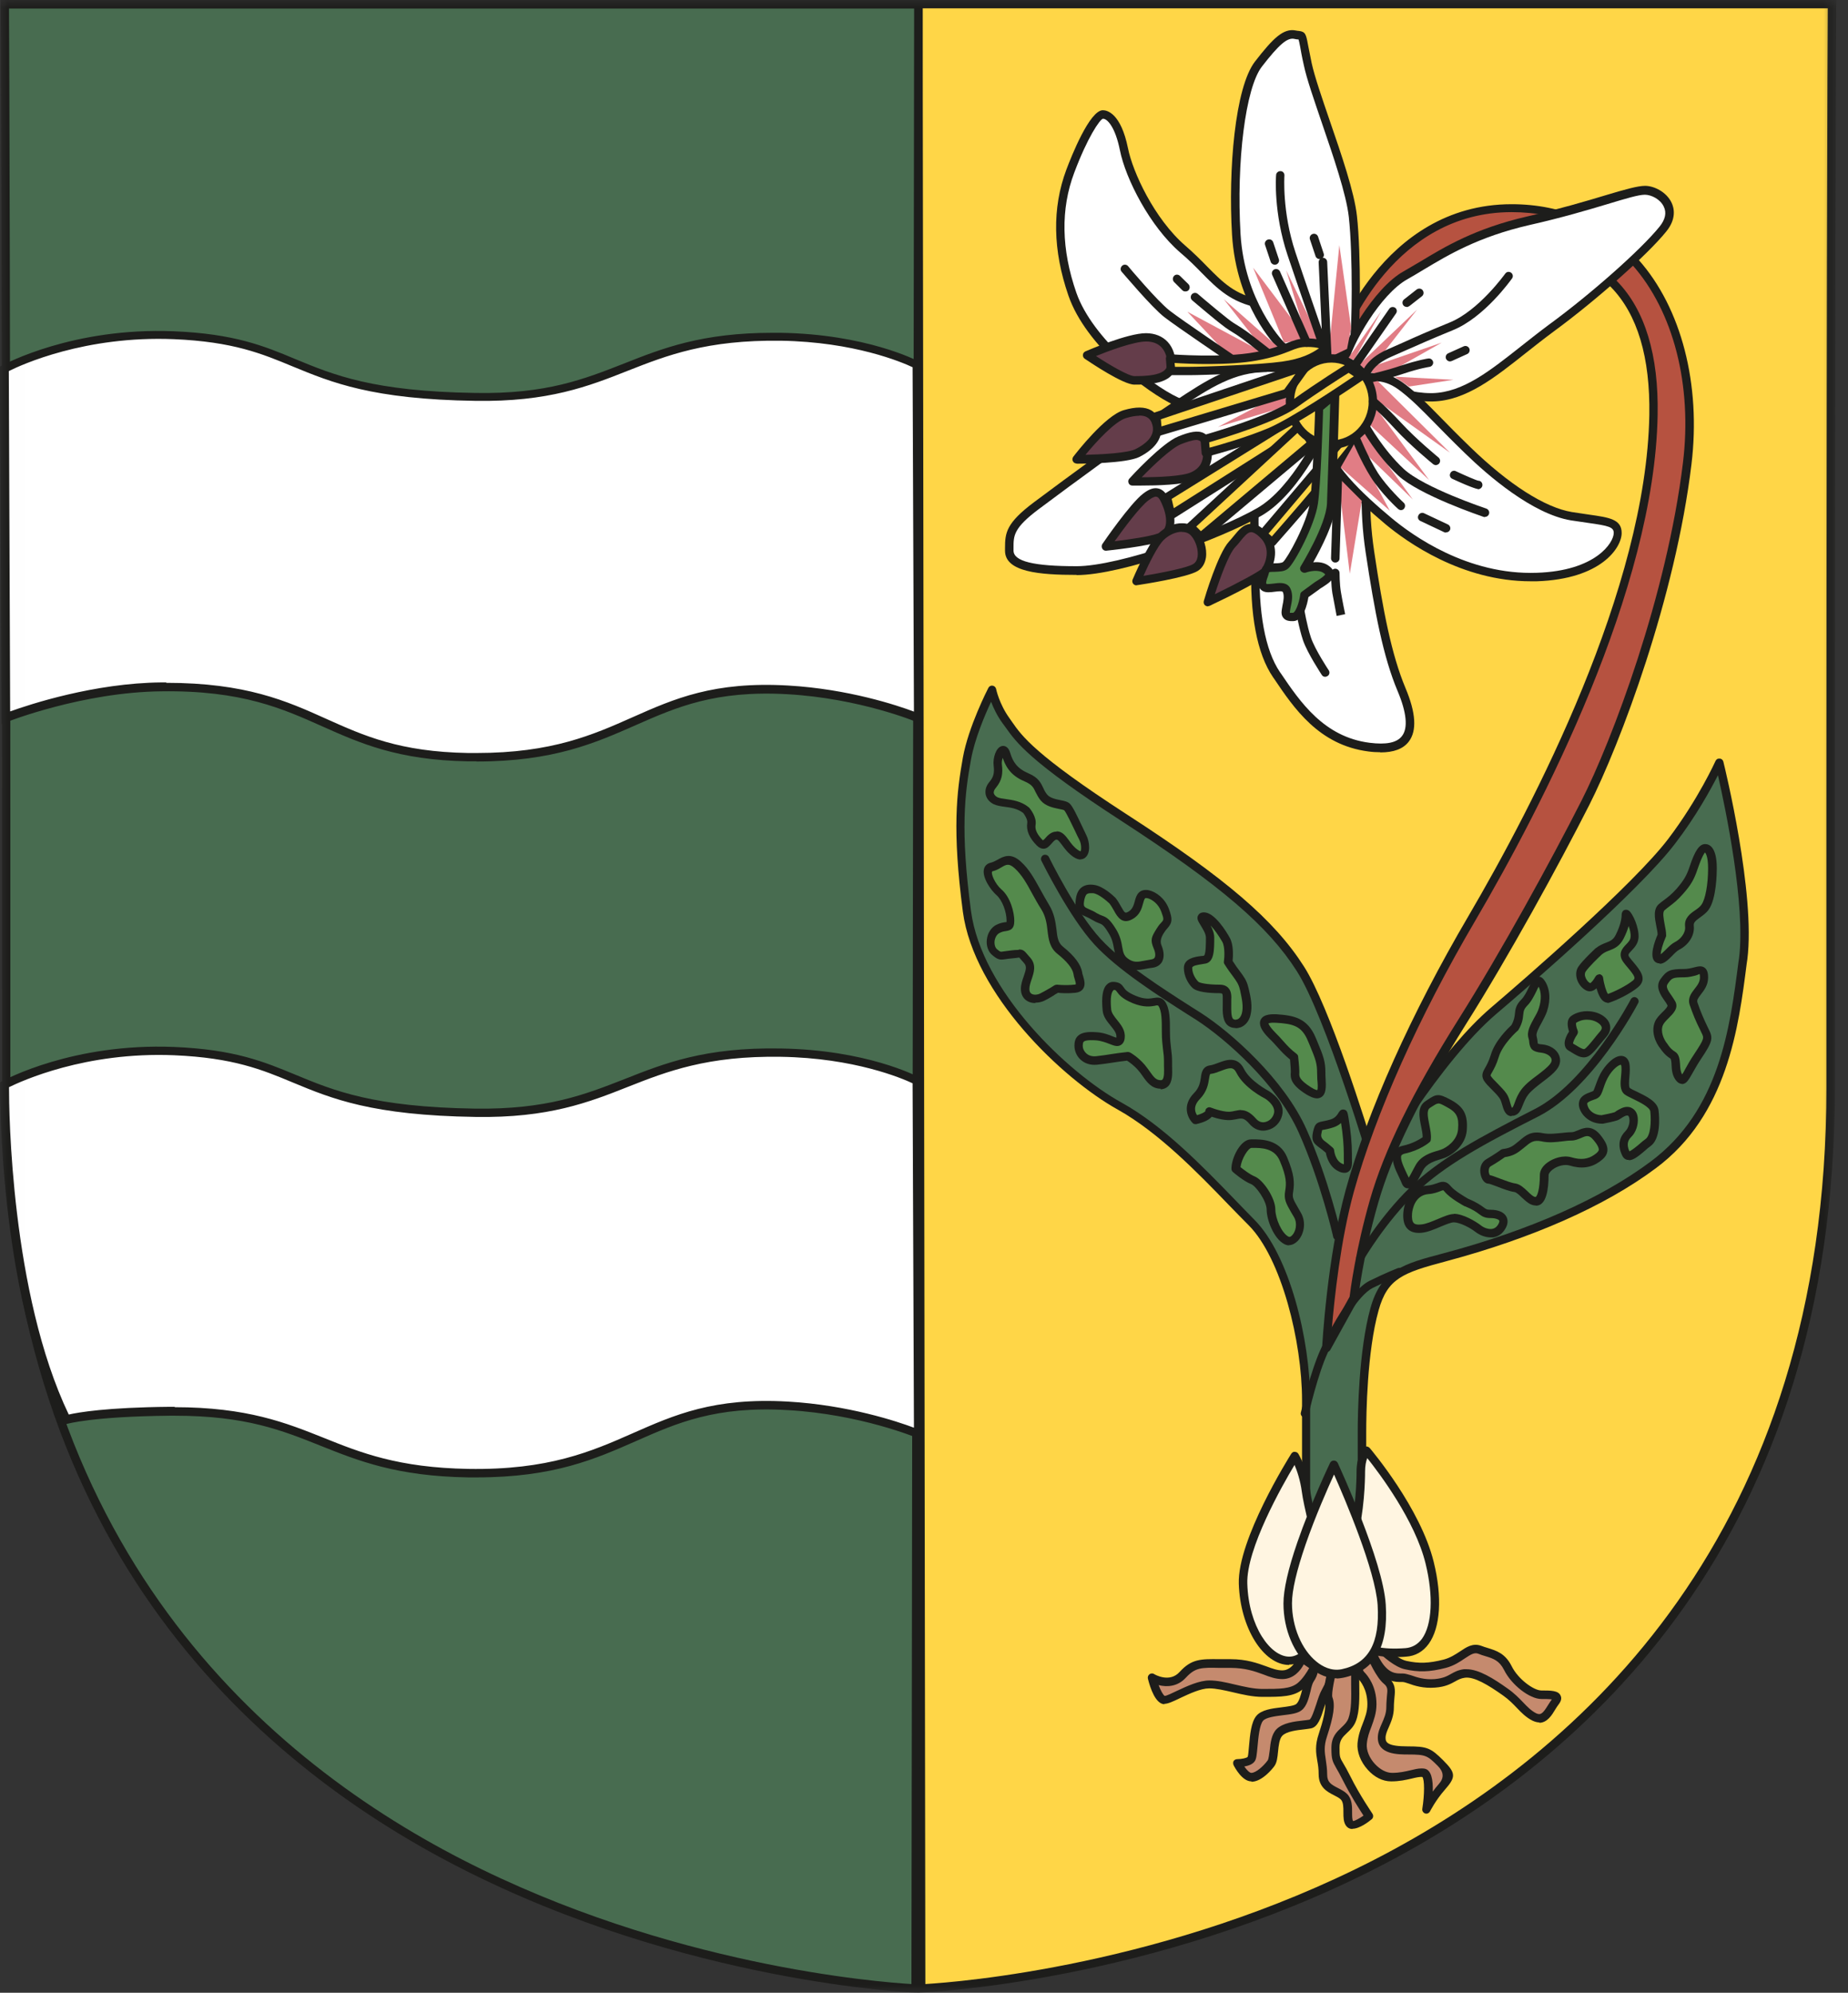 <?xml version="1.0" encoding="UTF-8"?>
<svg xmlns="http://www.w3.org/2000/svg" width="115" height="124" viewBox="0 0 115 124" fill="none">
  <rect x="0" y="0" width="115" height="124" fill="#333333" stroke="none"/>
  <g clip-path="url(#clip0_2164_2955)">
    <mask id="mask0_2164_2955" style="mask-type:luminance" maskUnits="userSpaceOnUse" x="0" y="0" width="115" height="124">
      <path d="M114.272 0H0.006V124H114.272V0Z" fill="white"></path>
    </mask>
    <g mask="url(#mask0_2164_2955)">
      <path d="M114.007 0.265H57.163L57.331 123.735C57.331 123.735 113.935 121.714 113.923 67.662C113.911 13.621 114.007 0.265 114.007 0.265Z" fill="#FFD647"></path>
      <path d="M57.416 0.529L57.584 123.459C59.606 123.338 72.65 122.339 85.525 115.721C98.364 109.127 113.67 95.434 113.658 67.662C113.646 18.182 113.73 2.647 113.742 0.517H57.416V0.529ZM57.067 124V123.735L56.898 0H114.272V0.265C114.272 0.397 114.163 14.235 114.187 67.662C114.187 95.71 98.725 109.536 85.753 116.191C71.711 123.398 57.488 123.976 57.343 123.988H57.079L57.067 124Z" fill="#1D1D1B"></path>
      <path d="M81.013 103.171C81.013 103.171 80.663 104.218 79.797 104.218C78.931 104.218 78.233 103.52 76.572 103.52C74.912 103.52 74.394 103.351 73.612 104.218C72.83 105.096 71.687 104.398 71.687 104.398C71.687 104.398 72.036 105.794 72.469 105.794C72.902 105.794 74.298 104.831 75.261 104.831C76.223 104.831 77.439 105.361 78.57 105.361C79.701 105.361 80.399 105.361 80.928 104.928C81.446 104.495 81.807 103.712 81.807 103.712L81.025 103.195L81.013 103.171Z" fill="#C58A6E"></path>
      <path d="M72.096 104.843C72.228 105.204 72.385 105.481 72.481 105.529C72.589 105.529 72.962 105.349 73.263 105.204C73.877 104.916 74.635 104.567 75.261 104.567C75.754 104.567 76.284 104.687 76.837 104.819C77.415 104.952 78.004 105.096 78.57 105.096C79.653 105.096 80.302 105.096 80.76 104.723C81.073 104.458 81.337 104.037 81.47 103.797L81.133 103.568C80.94 103.929 80.519 104.482 79.797 104.482C79.388 104.482 79.015 104.35 78.618 104.194C78.088 104.001 77.487 103.785 76.572 103.785C76.308 103.785 76.079 103.785 75.862 103.785C74.743 103.761 74.382 103.761 73.793 104.398C73.275 104.964 72.601 104.988 72.096 104.856M72.469 106.047C71.915 106.047 71.579 105.048 71.434 104.458C71.41 104.35 71.446 104.254 71.531 104.182C71.615 104.122 71.735 104.109 71.819 104.17C71.855 104.194 72.782 104.735 73.408 104.037C74.154 103.219 74.731 103.231 75.874 103.243C76.079 103.243 76.308 103.243 76.572 103.243C77.583 103.243 78.257 103.496 78.798 103.688C79.183 103.833 79.484 103.941 79.797 103.941C80.471 103.941 80.772 103.087 80.772 103.075C80.796 103.002 80.856 102.942 80.94 102.906C81.025 102.882 81.109 102.894 81.169 102.93L81.951 103.46C82.059 103.532 82.095 103.664 82.047 103.785C82.035 103.821 81.662 104.627 81.097 105.096C80.507 105.59 79.737 105.59 78.57 105.59C77.944 105.59 77.33 105.445 76.717 105.301C76.187 105.18 75.682 105.06 75.249 105.06C74.731 105.06 74.033 105.385 73.468 105.65C72.974 105.89 72.674 106.023 72.457 106.023" fill="#1D1D1B"></path>
      <path d="M83.022 104.049C83.022 104.049 82.853 104.663 82.504 105.277C82.156 105.89 81.987 107.19 81.542 107.286C81.109 107.37 80.062 107.37 79.629 107.816C79.195 108.249 79.364 109.38 79.099 109.741C78.834 110.09 78.317 110.607 77.884 110.607C77.451 110.607 77.017 109.741 77.017 109.741C77.017 109.741 77.715 109.741 77.884 109.476C78.052 109.211 77.968 107.467 78.413 106.949C78.847 106.42 80.423 106.6 80.856 106.251C81.289 105.902 81.289 104.855 81.554 104.507C81.819 104.158 81.819 103.724 81.819 103.724L83.034 104.073L83.022 104.049Z" fill="#C58A6E"></path>
      <path d="M77.439 109.933C77.595 110.15 77.763 110.319 77.872 110.319C78.148 110.319 78.606 109.921 78.883 109.548C78.955 109.452 78.979 109.151 79.015 108.911C79.063 108.441 79.123 107.924 79.436 107.599C79.833 107.202 80.567 107.118 81.109 107.058C81.253 107.046 81.385 107.021 81.482 107.009C81.614 106.961 81.794 106.384 81.903 106.071C82.011 105.734 82.119 105.385 82.264 105.132C82.456 104.783 82.601 104.446 82.685 104.218L82.011 104.025C81.975 104.206 81.891 104.434 81.746 104.639C81.674 104.735 81.602 105 81.554 105.229C81.446 105.662 81.325 106.167 81 106.42C80.748 106.624 80.326 106.673 79.821 106.733C79.352 106.793 78.774 106.865 78.594 107.082C78.377 107.346 78.305 108.141 78.257 108.658C78.209 109.175 78.185 109.44 78.088 109.585C77.956 109.789 77.691 109.873 77.439 109.921M77.872 110.848C77.306 110.848 76.849 110.006 76.765 109.837C76.729 109.753 76.729 109.657 76.765 109.585C76.813 109.512 76.897 109.464 76.993 109.464C77.27 109.464 77.595 109.392 77.643 109.32C77.679 109.248 77.703 108.899 77.727 108.634C77.787 107.936 77.86 107.154 78.185 106.769C78.498 106.396 79.135 106.312 79.749 106.239C80.122 106.191 80.531 106.143 80.663 106.035C80.844 105.89 80.952 105.469 81.037 105.132C81.109 104.819 81.181 104.531 81.325 104.35C81.53 104.073 81.53 103.724 81.53 103.724C81.53 103.64 81.566 103.568 81.638 103.52C81.698 103.472 81.782 103.46 81.867 103.472L83.094 103.821C83.166 103.845 83.214 103.881 83.251 103.941C83.287 104.001 83.287 104.073 83.275 104.146C83.275 104.17 83.094 104.795 82.721 105.421C82.601 105.626 82.504 105.951 82.396 106.263C82.192 106.913 82.011 107.467 81.578 107.551C81.47 107.575 81.325 107.587 81.157 107.611C80.724 107.659 80.062 107.731 79.797 108.008C79.617 108.189 79.568 108.622 79.532 108.995C79.496 109.368 79.46 109.681 79.304 109.897C79.183 110.066 78.534 110.872 77.872 110.872" fill="#1D1D1B"></path>
      <path d="M83.106 103.171L84.153 103.087C84.153 103.087 84.334 103.267 84.334 104.218C84.334 105.168 84.418 106.312 84.153 107.009C83.888 107.707 83.106 107.792 83.106 108.754C83.106 109.717 83.19 109.452 83.804 110.667C84.418 111.883 85.2 113.026 85.2 113.026C85.2 113.026 84.237 113.808 83.985 113.459C83.72 113.11 84.069 112.232 83.636 111.799C83.202 111.365 82.324 111.365 82.324 110.403C82.324 109.44 81.975 109.007 82.324 107.96C82.673 106.913 82.841 106.131 82.673 105.698C82.504 105.265 83.106 103.171 83.106 103.171Z" fill="#C58A6E"></path>
      <path d="M83.311 103.424C83.046 104.35 82.841 105.409 82.914 105.614C83.094 106.071 82.998 106.781 82.577 108.056C82.372 108.67 82.432 109.043 82.505 109.512C82.541 109.777 82.589 110.066 82.589 110.427C82.589 110.896 82.829 111.04 83.251 111.257C83.455 111.365 83.66 111.462 83.828 111.63C84.153 111.955 84.141 112.424 84.141 112.797C84.141 113.002 84.141 113.23 84.201 113.315C84.297 113.315 84.574 113.17 84.851 112.978C84.598 112.593 84.045 111.726 83.576 110.8C83.395 110.439 83.263 110.21 83.166 110.042C82.914 109.597 82.853 109.476 82.853 108.766C82.853 108.056 83.19 107.767 83.491 107.479C83.672 107.31 83.828 107.154 83.912 106.925C84.105 106.408 84.093 105.602 84.081 104.819C84.081 104.615 84.081 104.422 84.081 104.23C84.081 103.761 84.033 103.508 84.009 103.375L83.335 103.436L83.311 103.424ZM84.177 113.808C84.177 113.808 84.129 113.808 84.105 113.808C83.96 113.796 83.852 113.724 83.768 113.616C83.6 113.387 83.6 113.074 83.6 112.773C83.6 112.46 83.6 112.148 83.443 111.979C83.335 111.871 83.166 111.787 82.998 111.702C82.601 111.498 82.059 111.221 82.059 110.403C82.059 110.078 82.023 109.825 81.975 109.572C81.891 109.079 81.819 108.61 82.071 107.876C82.3 107.178 82.589 106.203 82.42 105.794C82.228 105.313 82.697 103.604 82.853 103.099C82.89 102.99 82.974 102.918 83.082 102.906L84.129 102.822C84.201 102.822 84.285 102.846 84.334 102.894C84.43 102.99 84.586 103.279 84.586 104.206C84.586 104.398 84.586 104.591 84.586 104.783C84.598 105.614 84.61 106.48 84.382 107.082C84.261 107.419 84.033 107.635 83.828 107.828C83.564 108.08 83.359 108.273 83.359 108.73C83.359 109.332 83.371 109.356 83.6 109.741C83.708 109.921 83.84 110.15 84.033 110.535C84.622 111.726 85.404 112.845 85.404 112.857C85.477 112.966 85.465 113.122 85.356 113.206C85.188 113.351 84.61 113.796 84.165 113.796" fill="#1D1D1B"></path>
      <path d="M85.116 102.569C85.116 102.569 85.729 104.146 86.247 104.579C86.764 105.012 86.511 105.361 86.511 106.239C86.511 107.118 85.994 107.551 85.994 108.153C85.994 108.754 86.511 108.935 87.655 108.935C88.798 108.935 88.966 109.019 89.664 109.717C90.362 110.415 90.362 110.499 89.748 111.197C89.135 111.895 88.786 112.593 88.786 112.593C88.786 112.593 89.135 110.415 88.617 110.33C88.1 110.246 87.57 110.595 86.608 110.595C85.645 110.595 84.695 109.464 84.779 108.501C84.863 107.539 85.392 107.021 85.392 106.059C85.392 105.096 84.959 104.494 84.695 104.23C84.43 103.965 84.261 102.75 84.261 102.75L85.128 102.569H85.116Z" fill="#C58A6E"></path>
      <path d="M88.425 110.042C88.497 110.042 88.569 110.042 88.641 110.054C89.075 110.126 89.183 110.752 89.159 111.486C89.267 111.329 89.399 111.173 89.544 111.004C89.873 110.635 89.849 110.262 89.472 109.885C88.834 109.248 88.726 109.175 87.655 109.175C86.981 109.175 85.741 109.175 85.741 108.128C85.741 107.792 85.874 107.515 85.994 107.238C86.126 106.937 86.271 106.624 86.271 106.215C86.271 105.951 86.295 105.746 86.307 105.553C86.355 105.12 86.367 104.976 86.102 104.759C85.645 104.374 85.164 103.315 84.971 102.858L84.562 102.942C84.646 103.424 84.779 103.929 84.887 104.037C85.116 104.266 85.657 104.928 85.657 106.047C85.657 106.612 85.489 107.033 85.344 107.443C85.212 107.78 85.092 108.104 85.055 108.514C85.019 108.911 85.212 109.392 85.561 109.765C85.886 110.114 86.271 110.318 86.632 110.318C87.089 110.318 87.438 110.234 87.751 110.162C88.004 110.102 88.232 110.042 88.461 110.042M88.774 112.857C88.774 112.857 88.726 112.857 88.689 112.845C88.569 112.809 88.485 112.677 88.509 112.557C88.653 111.666 88.653 110.716 88.509 110.571C88.341 110.559 88.112 110.607 87.823 110.679C87.498 110.752 87.101 110.848 86.572 110.848C86.042 110.848 85.525 110.583 85.116 110.126C84.67 109.633 84.43 109.019 84.478 108.465C84.526 107.984 84.658 107.611 84.803 107.25C84.947 106.865 85.092 106.516 85.092 106.047C85.092 105.12 84.658 104.591 84.466 104.398C84.165 104.097 83.997 103.075 83.96 102.762C83.936 102.629 84.033 102.497 84.165 102.473L85.031 102.305C85.164 102.28 85.284 102.353 85.32 102.473C85.489 102.894 85.994 104.049 86.379 104.374C86.86 104.783 86.824 105.168 86.776 105.626C86.764 105.794 86.74 105.987 86.74 106.227C86.74 106.757 86.572 107.13 86.427 107.467C86.319 107.707 86.223 107.924 86.223 108.141C86.223 108.417 86.331 108.67 87.618 108.67C88.798 108.67 89.038 108.766 89.808 109.536C90.603 110.331 90.615 110.571 89.905 111.377C89.327 112.039 88.99 112.713 88.99 112.713C88.942 112.797 88.858 112.857 88.762 112.857" fill="#1D1D1B"></path>
      <path d="M85.549 102.208C85.549 102.208 86.68 103.424 87.474 103.604C88.256 103.773 88.87 103.773 89.917 103.52C90.964 103.255 91.397 102.389 92.095 102.653C92.793 102.918 93.406 102.918 93.84 103.785C94.273 104.663 95.32 105.445 95.933 105.445C96.547 105.445 97.149 105.445 96.8 105.878C96.451 106.311 96.186 107.19 95.488 106.841C94.79 106.492 94.525 105.878 93.659 105.265C92.793 104.651 91.83 104.049 91.132 104.134C90.434 104.218 90.35 104.663 89.303 104.747C88.256 104.831 87.643 104.398 87.294 104.398C86.945 104.398 86.331 104.482 85.717 103.52C85.104 102.557 85.549 102.208 85.549 102.208Z" fill="#C58A6E"></path>
      <path d="M91.264 103.869C92.035 103.869 92.973 104.47 93.803 105.06C94.237 105.361 94.525 105.662 94.778 105.926C95.043 106.203 95.272 106.444 95.596 106.612C95.885 106.745 96.017 106.612 96.33 106.107C96.415 105.975 96.487 105.854 96.571 105.746C96.403 105.722 96.114 105.722 95.921 105.722C95.187 105.722 94.056 104.843 93.599 103.917C93.298 103.327 92.937 103.207 92.42 103.051C92.287 103.014 92.143 102.966 91.999 102.906C91.746 102.81 91.541 102.942 91.156 103.195C90.855 103.4 90.482 103.652 89.977 103.785C88.942 104.049 88.28 104.061 87.414 103.869C86.812 103.736 86.078 103.099 85.669 102.702C85.681 102.858 85.753 103.075 85.946 103.375C86.427 104.146 86.885 104.134 87.209 104.134H87.294C87.45 104.134 87.618 104.194 87.835 104.254C88.172 104.374 88.641 104.531 89.279 104.483C89.808 104.434 90.049 104.302 90.302 104.158C90.518 104.037 90.735 103.917 91.096 103.869C91.156 103.869 91.204 103.869 91.264 103.869ZM95.789 107.178C95.656 107.178 95.524 107.142 95.368 107.07C94.959 106.865 94.682 106.576 94.405 106.287C94.152 106.023 93.9 105.758 93.503 105.481C92.636 104.868 91.734 104.314 91.156 104.398C90.903 104.434 90.747 104.519 90.555 104.627C90.29 104.771 89.965 104.964 89.315 105.012C88.569 105.072 88.016 104.892 87.655 104.759C87.51 104.711 87.366 104.663 87.282 104.663H87.209C86.86 104.663 86.138 104.687 85.501 103.664C84.779 102.521 85.356 102.028 85.38 102.016C85.489 101.932 85.645 101.944 85.741 102.04C86.042 102.365 86.945 103.231 87.522 103.351C88.304 103.52 88.894 103.508 89.845 103.267C90.254 103.159 90.579 102.942 90.855 102.762C91.252 102.497 91.65 102.22 92.179 102.413C92.311 102.461 92.444 102.509 92.576 102.545C93.118 102.714 93.671 102.882 94.068 103.676C94.465 104.483 95.44 105.192 95.921 105.192C96.511 105.192 96.968 105.192 97.112 105.505C97.197 105.674 97.149 105.854 96.992 106.059C96.92 106.155 96.848 106.263 96.776 106.384C96.583 106.709 96.282 107.202 95.789 107.202" fill="#1D1D1B"></path>
      <path d="M81.277 98.117V87.131C81.277 83.377 79.966 78.154 77.872 76.061C75.778 73.967 72.818 70.561 69.677 68.829C66.537 67.084 60.869 61.946 60.171 56.712C59.473 51.477 59.822 49.131 60.171 47.205C60.52 45.292 61.736 42.934 61.736 42.934C61.736 42.934 61.916 43.896 62.614 44.847C63.312 45.81 63.745 46.856 69.942 50.864C76.127 54.87 79.099 57.397 80.928 60.285C82.757 63.161 85.549 72.583 85.549 72.583C85.549 72.583 89.387 65.953 92.961 62.908C96.535 59.852 102.118 54.883 104.032 52.355C105.945 49.829 106.992 47.47 106.992 47.47C106.992 47.47 109.001 55.58 108.472 59.684C107.942 63.787 107.341 69.19 102.888 72.499C98.436 75.808 92.516 77.553 89.893 78.251C87.282 78.948 86.138 79.297 85.537 81.475C84.923 83.653 84.755 86.975 84.755 89.152V98.225L81.265 98.141L81.277 98.117Z" fill="#486C50"></path>
      <path d="M81.53 97.864L84.49 97.936V89.128C84.49 87.985 84.55 84.026 85.284 81.391C85.946 79.021 87.33 78.648 89.833 77.986C95.163 76.566 99.627 74.593 102.732 72.27C107.004 69.081 107.654 63.967 108.183 59.864L108.219 59.636C108.64 56.339 107.377 50.31 106.907 48.24C106.45 49.131 105.548 50.791 104.236 52.5C102.022 55.412 95.175 61.344 93.118 63.089C89.616 66.073 85.802 72.631 85.766 72.703C85.717 72.8 85.621 72.848 85.513 72.836C85.404 72.824 85.32 72.751 85.296 72.655C85.272 72.559 82.493 63.233 80.7 60.43C78.907 57.614 75.947 55.087 69.798 51.092C64.058 47.374 63.24 46.195 62.566 45.244L62.397 45.015C62.036 44.522 61.82 44.041 61.675 43.668C61.29 44.486 60.653 45.99 60.424 47.266C60.039 49.359 59.75 51.658 60.424 56.687C61.086 61.645 66.404 66.735 69.798 68.612C72.409 70.056 74.864 72.607 76.849 74.653C77.282 75.098 77.679 75.519 78.052 75.892C80.23 78.07 81.53 83.329 81.53 87.155V97.888V97.864ZM84.767 98.466L81.277 98.382C81.133 98.382 81.025 98.261 81.025 98.117V87.131C81.025 83.497 79.749 78.299 77.703 76.241C77.33 75.868 76.921 75.447 76.488 75.002C74.539 72.98 72.096 70.465 69.557 69.045C66.079 67.108 60.605 61.862 59.919 56.736C59.245 51.634 59.534 49.287 59.919 47.145C60.268 45.208 61.459 42.898 61.507 42.801C61.555 42.705 61.663 42.645 61.772 42.669C61.88 42.681 61.964 42.765 61.988 42.873C61.988 42.873 62.169 43.788 62.819 44.691L62.987 44.931C63.589 45.798 64.419 46.977 70.075 50.647C76.308 54.678 79.304 57.253 81.145 60.141C82.733 62.632 84.983 69.827 85.621 71.933C86.608 70.309 89.76 65.291 92.781 62.704C94.814 60.971 101.637 55.063 103.815 52.199C105.692 49.72 106.739 47.386 106.751 47.362C106.799 47.254 106.883 47.193 107.016 47.205C107.124 47.205 107.22 47.29 107.244 47.398C107.329 47.735 109.254 55.604 108.736 59.696L108.7 59.936C108.195 63.919 107.497 69.382 103.045 72.691C99.892 75.05 95.368 77.047 89.965 78.491C87.294 79.201 86.343 79.55 85.79 81.535C85.068 84.111 85.019 88.009 85.019 89.14V98.213C85.019 98.285 84.995 98.346 84.935 98.394C84.887 98.442 84.815 98.466 84.755 98.466" fill="#1D1D1B"></path>
      <path d="M76.909 72.74C76.909 72.126 77.427 71.175 77.872 71.175C78.317 71.175 79.436 71.091 79.881 72.138C80.314 73.185 80.314 73.618 80.23 74.147C80.146 74.677 80.314 74.845 80.76 75.627C81.193 76.409 80.579 77.456 80.062 77.192C79.544 76.927 79.099 75.88 79.099 75.278C79.099 74.677 78.401 73.618 77.968 73.449C77.535 73.269 76.921 72.751 76.921 72.751" fill="#548A4C"></path>
      <path d="M77.186 72.619C77.403 72.788 77.788 73.088 78.064 73.197C78.594 73.401 79.364 74.532 79.364 75.266C79.364 75.808 79.761 76.746 80.182 76.951C80.266 76.999 80.351 76.927 80.411 76.867C80.639 76.626 80.748 76.133 80.531 75.748L80.339 75.423C80.038 74.893 79.881 74.629 79.978 74.099C80.05 73.642 80.074 73.257 79.641 72.234C79.304 71.416 78.437 71.428 77.98 71.428H77.884C77.691 71.428 77.258 72.09 77.198 72.619M80.218 77.493C80.122 77.493 80.026 77.468 79.93 77.42C79.268 77.083 78.823 75.904 78.823 75.266C78.823 74.737 78.161 73.798 77.848 73.678C77.379 73.498 76.753 72.956 76.729 72.932C76.668 72.884 76.632 72.812 76.632 72.727C76.632 72.042 77.198 70.898 77.848 70.898H77.944C78.449 70.898 79.629 70.874 80.098 72.017C80.531 73.064 80.567 73.558 80.471 74.171C80.411 74.508 80.471 74.629 80.772 75.146L80.964 75.483C81.313 76.109 81.121 76.843 80.76 77.216C80.591 77.384 80.399 77.481 80.206 77.481" fill="#1D1D1B"></path>
      <path d="M75.261 69.166C75.261 69.515 74.394 69.695 74.394 69.695C74.394 69.695 73.696 68.997 74.479 68.215C75.261 67.433 74.743 66.651 75.357 66.555C75.971 66.47 76.753 65.772 77.186 66.639C77.619 67.517 78.847 68.119 78.847 68.119C78.847 68.119 79.725 68.636 79.544 69.334C79.376 70.032 78.498 70.381 77.98 69.767C77.463 69.154 77.198 69.334 76.669 69.418C76.139 69.503 75.273 69.154 75.273 69.154" fill="#548A4C"></path>
      <path d="M77.222 69.081C77.499 69.081 77.788 69.19 78.161 69.611C78.377 69.864 78.618 69.852 78.75 69.815C79.003 69.755 79.207 69.551 79.28 69.274C79.4 68.769 78.714 68.347 78.702 68.347C78.666 68.335 77.415 67.698 76.945 66.759C76.753 66.374 76.536 66.422 75.971 66.639C75.778 66.711 75.573 66.795 75.381 66.819C75.297 66.819 75.285 66.831 75.237 67.132C75.189 67.445 75.116 67.926 74.659 68.395C74.226 68.841 74.37 69.214 74.491 69.394C74.731 69.322 74.972 69.214 75.008 69.141C75.008 69.057 75.044 68.985 75.128 68.937C75.201 68.889 75.285 68.889 75.369 68.925C75.586 69.009 76.259 69.238 76.62 69.166C76.693 69.166 76.753 69.141 76.825 69.129C76.969 69.106 77.102 69.069 77.234 69.069M78.606 70.357C78.293 70.357 77.992 70.213 77.764 69.948C77.415 69.539 77.27 69.575 76.921 69.647C76.849 69.659 76.777 69.671 76.705 69.683C76.296 69.755 75.718 69.599 75.405 69.49C75.164 69.779 74.647 69.9 74.454 69.948C74.37 69.96 74.274 69.948 74.214 69.876C73.913 69.575 73.54 68.793 74.298 68.022C74.635 67.686 74.683 67.349 74.731 67.048C74.767 66.759 74.828 66.35 75.321 66.29C75.465 66.266 75.622 66.206 75.79 66.145C76.272 65.965 76.993 65.676 77.415 66.518C77.812 67.3 78.943 67.878 78.955 67.89C79.015 67.926 80.014 68.528 79.785 69.406C79.677 69.864 79.316 70.225 78.871 70.321C78.786 70.345 78.69 70.357 78.606 70.357Z" fill="#1D1D1B"></path>
      <path d="M70.195 65.724C69.473 65.784 68.955 65.917 68.233 65.989C67.511 66.049 67.126 65.532 67.126 65.074C67.126 64.617 67.319 64.425 68.233 64.485C69.148 64.545 69.665 65.207 69.737 64.545C69.81 63.895 68.955 63.498 68.895 62.848C68.823 62.199 68.823 61.284 69.352 61.344C69.882 61.404 69.485 61.741 70.592 62.199C71.699 62.656 72.036 62.066 72.288 62.463C72.553 62.86 72.553 63.438 72.553 64.232C72.553 65.026 72.686 65.472 72.686 66.061C72.686 66.651 72.818 67.493 72.228 67.493C71.639 67.493 71.446 66.903 71.049 66.446C70.652 65.989 70.195 65.724 70.195 65.724Z" fill="#548A4C"></path>
      <path d="M70.195 65.46C70.195 65.46 70.291 65.472 70.327 65.496C70.351 65.496 70.832 65.784 71.242 66.266C71.35 66.398 71.446 66.53 71.542 66.663C71.795 67.024 71.939 67.216 72.228 67.216C72.3 67.216 72.325 67.192 72.337 67.18C72.457 67.06 72.445 66.639 72.433 66.326C72.433 66.23 72.433 66.133 72.433 66.037C72.433 65.772 72.409 65.544 72.373 65.291C72.337 64.99 72.3 64.653 72.3 64.208C72.3 63.486 72.3 62.908 72.084 62.584C72.036 62.547 71.951 62.559 71.879 62.584C71.615 62.632 71.181 62.704 70.496 62.427C69.858 62.162 69.653 61.922 69.497 61.705C69.425 61.609 69.425 61.609 69.316 61.597C69.16 61.705 69.076 62.078 69.148 62.812C69.172 63.041 69.34 63.245 69.521 63.474C69.761 63.775 70.038 64.112 69.99 64.569C69.99 64.653 69.954 64.906 69.749 65.026C69.533 65.159 69.304 65.062 69.028 64.954C68.811 64.87 68.522 64.762 68.209 64.737C67.68 64.701 67.499 64.762 67.439 64.822C67.415 64.846 67.379 64.894 67.379 65.074C67.379 65.255 67.463 65.423 67.596 65.544C67.752 65.688 67.957 65.748 68.209 65.724C68.558 65.688 68.859 65.64 69.16 65.592C69.485 65.544 69.798 65.496 70.171 65.46H70.195ZM72.228 67.746C71.663 67.746 71.362 67.325 71.109 66.964C71.025 66.843 70.941 66.723 70.844 66.615C70.58 66.302 70.267 66.085 70.135 66.001C69.822 66.037 69.533 66.073 69.244 66.121C68.931 66.169 68.618 66.218 68.257 66.254C67.86 66.29 67.511 66.181 67.247 65.941C67.006 65.724 66.862 65.399 66.862 65.074C66.862 64.894 66.886 64.629 67.09 64.449C67.307 64.256 67.644 64.184 68.257 64.232C68.654 64.256 68.991 64.388 69.232 64.485C69.304 64.521 69.413 64.557 69.473 64.569C69.473 64.569 69.473 64.545 69.473 64.533C69.497 64.292 69.316 64.076 69.112 63.823C68.895 63.558 68.654 63.27 68.618 62.884C68.534 62.042 68.618 61.513 68.883 61.26C69.016 61.128 69.184 61.08 69.376 61.103C69.701 61.14 69.81 61.272 69.93 61.441C70.014 61.573 70.135 61.741 70.688 61.97C71.23 62.199 71.554 62.138 71.783 62.102C72.012 62.066 72.288 62.018 72.505 62.331C72.806 62.788 72.806 63.426 72.806 64.244C72.806 64.653 72.842 64.966 72.878 65.267C72.914 65.532 72.938 65.784 72.938 66.073C72.938 66.157 72.938 66.254 72.938 66.35C72.95 66.819 72.974 67.3 72.698 67.589C72.577 67.71 72.409 67.782 72.216 67.782" fill="#1D1D1B"></path>
      <path d="M65.755 61.537C65.297 61.801 65.225 61.862 64.84 62.066C64.455 62.259 63.793 62.199 63.793 61.537C63.793 60.875 64.383 60.297 63.926 59.768C63.468 59.238 63.661 59.311 62.951 59.371C62.229 59.431 62.301 59.563 61.904 59.238C61.507 58.913 61.579 58.059 62.096 57.806C62.626 57.542 62.879 57.806 62.879 57.289C62.879 56.772 62.614 55.917 62.157 55.52C61.7 55.123 61.11 54.076 61.7 53.956C62.289 53.824 62.614 53.174 63.336 53.824C64.058 54.473 64.383 55.388 65.033 56.435C65.682 57.482 65.225 58.529 65.947 59.118C66.669 59.708 66.994 60.165 67.054 60.562C67.126 60.959 67.451 61.477 66.862 61.537C66.272 61.597 65.755 61.537 65.755 61.537Z" fill="#548A4C"></path>
      <path d="M63.408 59.082C63.649 59.082 63.745 59.154 63.95 59.407C63.998 59.455 64.046 59.527 64.118 59.599C64.503 60.045 64.335 60.526 64.202 60.923C64.13 61.14 64.058 61.344 64.058 61.537C64.058 61.753 64.154 61.813 64.19 61.838C64.323 61.922 64.551 61.91 64.72 61.825C64.948 61.705 65.069 61.645 65.225 61.549C65.333 61.489 65.454 61.416 65.622 61.308C65.67 61.284 65.719 61.272 65.791 61.272C65.791 61.272 66.296 61.332 66.838 61.272C66.91 61.272 66.946 61.248 66.946 61.248C66.958 61.2 66.91 61.007 66.874 60.911C66.838 60.803 66.814 60.706 66.802 60.61C66.741 60.261 66.416 59.84 65.779 59.335C65.321 58.962 65.249 58.432 65.189 57.927C65.141 57.494 65.081 57.036 64.804 56.591C64.587 56.254 64.407 55.917 64.238 55.617C63.901 54.991 63.601 54.449 63.143 54.028C62.782 53.703 62.626 53.788 62.301 53.98C62.145 54.076 61.964 54.172 61.748 54.221C61.639 54.341 61.916 54.991 62.313 55.34C62.879 55.821 63.119 56.772 63.119 57.301C63.119 57.831 62.867 57.891 62.59 57.939C62.482 57.951 62.349 57.975 62.193 58.059C62.036 58.143 61.928 58.324 61.892 58.553C61.868 58.769 61.928 58.974 62.048 59.07C62.253 59.238 62.253 59.238 62.458 59.202C62.566 59.19 62.71 59.166 62.915 59.142L63.143 59.118C63.252 59.118 63.336 59.106 63.396 59.106M64.419 62.415C64.238 62.415 64.07 62.379 63.913 62.283C63.661 62.126 63.529 61.862 63.529 61.537C63.529 61.248 63.625 60.983 63.709 60.743C63.841 60.358 63.913 60.141 63.733 59.936C63.661 59.852 63.601 59.78 63.553 59.732C63.504 59.672 63.444 59.599 63.432 59.587C63.42 59.587 63.324 59.587 63.228 59.611L62.987 59.636C62.806 59.648 62.674 59.672 62.578 59.684C62.205 59.744 62.097 59.72 61.748 59.431C61.495 59.226 61.362 58.841 61.411 58.456C61.459 58.059 61.675 57.722 61.988 57.554C62.217 57.434 62.409 57.409 62.542 57.385C62.578 57.385 62.614 57.385 62.638 57.373C62.638 57.361 62.638 57.325 62.638 57.265C62.638 56.772 62.385 56.026 62.012 55.701C61.663 55.4 61.11 54.606 61.23 54.088C61.278 53.872 61.435 53.727 61.663 53.679C61.808 53.643 61.94 53.571 62.072 53.499C62.421 53.306 62.891 53.029 63.529 53.619C64.046 54.088 64.359 54.666 64.732 55.34C64.9 55.641 65.069 55.953 65.273 56.29C65.61 56.832 65.682 57.373 65.743 57.831C65.791 58.3 65.839 58.661 66.14 58.901C66.886 59.503 67.259 60.021 67.343 60.502C67.343 60.574 67.379 60.658 67.403 60.743C67.475 60.995 67.559 61.284 67.403 61.525C67.307 61.669 67.138 61.753 66.922 61.777C66.453 61.825 66.019 61.801 65.839 61.777C65.707 61.85 65.61 61.91 65.526 61.97C65.358 62.066 65.237 62.15 64.984 62.271C64.84 62.343 64.647 62.391 64.443 62.391" fill="#1D1D1B"></path>
      <path d="M63.853 50.418C63.204 49.889 62.349 50.021 61.952 49.829C61.555 49.636 61.435 49.239 61.76 48.842C62.084 48.445 62.157 48.12 62.084 47.602C62.024 47.073 62.409 46.291 62.602 46.953C62.794 47.602 63.131 48.06 63.913 48.385C64.696 48.71 64.563 49.167 64.96 49.624C65.358 50.081 66.2 50.021 66.404 50.214C66.597 50.406 67.126 51.586 67.391 52.103C67.656 52.632 67.584 53.547 66.934 53.09C66.284 52.632 66.152 51.91 65.694 51.983C65.237 52.043 65.105 52.837 64.72 52.44C64.323 52.043 64.13 51.658 64.19 51.261C64.263 50.864 63.865 50.406 63.865 50.406" fill="#548A4C"></path>
      <path d="M65.754 51.73C66.103 51.73 66.308 52.007 66.513 52.283C66.657 52.488 66.826 52.717 67.09 52.897C67.198 52.969 67.247 52.969 67.247 52.969C67.283 52.921 67.319 52.548 67.162 52.247C67.09 52.115 67.006 51.934 66.91 51.73C66.705 51.309 66.344 50.539 66.224 50.418C66.188 50.394 66.019 50.358 65.887 50.334C65.538 50.262 65.069 50.166 64.768 49.817C64.611 49.624 64.527 49.444 64.443 49.287C64.323 49.022 64.226 48.83 63.817 48.649C63.059 48.337 62.65 47.903 62.397 47.157C62.361 47.278 62.325 47.446 62.349 47.59C62.409 48.12 62.373 48.541 61.964 49.034C61.892 49.119 61.82 49.239 61.844 49.359C61.868 49.456 61.94 49.54 62.072 49.612C62.181 49.66 62.373 49.696 62.578 49.72C63.011 49.781 63.553 49.853 64.022 50.238C64.022 50.238 64.046 50.262 64.058 50.274C64.106 50.334 64.527 50.839 64.443 51.333C64.395 51.621 64.539 51.922 64.888 52.283C64.924 52.295 64.984 52.223 65.033 52.175C65.165 52.019 65.358 51.802 65.646 51.754C65.682 51.754 65.719 51.754 65.743 51.754M67.247 53.487C67.126 53.487 66.97 53.438 66.789 53.318C66.465 53.09 66.26 52.813 66.091 52.584C65.911 52.343 65.827 52.235 65.731 52.247C65.634 52.259 65.538 52.38 65.442 52.488C65.309 52.632 65.165 52.813 64.936 52.813C64.804 52.813 64.659 52.753 64.527 52.62C64.058 52.151 63.853 51.682 63.925 51.212C63.962 51.008 63.769 50.707 63.673 50.587C63.312 50.31 62.891 50.25 62.506 50.202C62.253 50.166 62.024 50.129 61.844 50.045C61.567 49.913 61.387 49.684 61.338 49.431C61.29 49.179 61.362 48.902 61.567 48.661C61.832 48.349 61.892 48.096 61.832 47.614C61.784 47.193 61.964 46.508 62.349 46.423C62.458 46.399 62.734 46.399 62.867 46.856C63.035 47.41 63.288 47.819 64.022 48.132C64.623 48.385 64.78 48.734 64.924 49.034C64.984 49.179 65.057 49.311 65.165 49.444C65.345 49.66 65.706 49.732 65.995 49.792C66.26 49.841 66.453 49.889 66.585 50.021C66.753 50.19 67.006 50.707 67.367 51.477C67.463 51.67 67.547 51.85 67.608 51.983C67.8 52.368 67.884 53.066 67.547 53.354C67.487 53.414 67.379 53.475 67.223 53.475" fill="#1D1D1B"></path>
      <path d="M69.22 56.05C69.677 56.639 69.749 57.289 70.327 56.964C70.917 56.639 70.784 55.977 71.049 55.725C71.314 55.46 72.156 55.797 72.493 56.639C72.818 57.494 72.565 57.361 72.228 57.879C71.903 58.408 71.831 58.468 72.036 58.926C72.228 59.383 72.228 59.912 71.651 59.972C71.061 60.045 70.604 60.297 70.014 59.84C69.425 59.383 69.749 58.793 69.232 57.951C68.703 57.096 68.642 57.361 68.125 57.036C67.608 56.712 67.15 56.772 67.21 56.122C67.283 55.472 67.535 55.267 68.065 55.34C68.594 55.4 69.244 56.062 69.244 56.062" fill="#548A4C"></path>
      <path d="M67.86 55.58C67.752 55.58 67.68 55.605 67.632 55.641C67.548 55.713 67.487 55.881 67.451 56.146C67.427 56.423 67.475 56.447 67.8 56.591C67.933 56.651 68.089 56.712 68.246 56.82C68.39 56.904 68.486 56.94 68.582 56.976C68.871 57.084 69.052 57.181 69.449 57.819C69.713 58.252 69.786 58.625 69.834 58.926C69.894 59.251 69.93 59.455 70.171 59.636C70.532 59.912 70.796 59.864 71.206 59.78C71.338 59.756 71.47 59.732 71.615 59.708C71.795 59.684 71.843 59.611 71.855 59.587C71.915 59.479 71.903 59.263 71.795 59.022C71.567 58.48 71.651 58.312 71.964 57.806L72.012 57.734C72.108 57.578 72.192 57.482 72.276 57.397C72.421 57.241 72.445 57.205 72.264 56.724C72.084 56.242 71.711 55.989 71.458 55.905C71.326 55.869 71.254 55.881 71.254 55.905C71.206 55.953 71.169 56.086 71.133 56.218C71.049 56.519 70.941 56.94 70.472 57.193C69.834 57.554 69.533 57.048 69.328 56.675C69.244 56.531 69.16 56.375 69.04 56.218C68.859 56.05 68.378 55.629 68.029 55.58C67.981 55.58 67.933 55.58 67.885 55.58M70.736 60.358C70.46 60.358 70.159 60.285 69.846 60.033C69.449 59.72 69.389 59.359 69.316 58.998C69.268 58.709 69.208 58.42 68.992 58.071C68.679 57.554 68.582 57.518 68.39 57.446C68.282 57.409 68.149 57.349 67.969 57.241C67.836 57.157 67.704 57.097 67.596 57.048C67.259 56.904 66.874 56.736 66.934 56.074C66.97 55.653 67.09 55.388 67.307 55.219C67.499 55.075 67.752 55.015 68.077 55.063C68.667 55.135 69.328 55.785 69.401 55.857C69.401 55.857 69.413 55.869 69.425 55.881C69.569 56.062 69.665 56.242 69.762 56.411C70.002 56.844 70.026 56.832 70.207 56.736C70.472 56.591 70.544 56.339 70.616 56.086C70.664 55.893 70.724 55.689 70.869 55.544C71.013 55.4 71.242 55.34 71.506 55.4C71.928 55.496 72.481 55.881 72.734 56.543C72.987 57.217 72.938 57.422 72.662 57.746C72.601 57.819 72.529 57.891 72.457 58.011L72.409 58.083C72.232 58.364 72.188 58.609 72.276 58.817C72.445 59.226 72.457 59.587 72.313 59.852C72.228 59.996 72.048 60.189 71.675 60.225C71.555 60.237 71.434 60.261 71.314 60.285C71.133 60.321 70.941 60.358 70.748 60.358" fill="#1D1D1B"></path>
      <path d="M76.416 59.84C76.945 60.694 77.27 60.887 77.391 61.477C77.523 62.066 77.655 62.584 77.523 63.113C77.391 63.642 76.933 63.835 76.608 63.642C76.284 63.45 76.344 62.728 76.344 62.403C76.344 62.078 76.476 61.549 75.886 61.549C75.297 61.549 74.575 61.489 74.382 61.284C74.19 61.092 73.925 60.694 73.925 60.237C73.925 59.78 74.647 59.78 74.972 59.708C75.297 59.648 75.297 58.986 75.297 58.336C75.297 57.686 74.442 57.024 74.9 57.024C75.357 57.024 76.007 57.999 76.272 58.456C76.536 58.914 76.404 59.828 76.404 59.828" fill="#548A4C"></path>
      <path d="M75.333 57.59C75.453 57.806 75.561 58.071 75.561 58.336C75.561 59.118 75.561 59.852 75.02 59.96C74.96 59.96 74.888 59.984 74.803 59.996C74.575 60.033 74.19 60.081 74.19 60.225C74.19 60.586 74.394 60.911 74.575 61.092C74.659 61.164 75.116 61.272 75.898 61.272C76.139 61.272 76.32 61.344 76.44 61.477C76.644 61.693 76.632 62.018 76.62 62.247C76.62 62.295 76.62 62.343 76.62 62.391V62.547C76.62 62.764 76.596 63.318 76.753 63.414C76.825 63.462 76.909 63.462 77.005 63.426C77.138 63.378 77.234 63.233 77.282 63.053C77.391 62.62 77.282 62.162 77.174 61.633L77.15 61.549C77.078 61.236 76.945 61.055 76.717 60.742C76.572 60.55 76.404 60.321 76.199 59.996C76.163 59.948 76.151 59.888 76.163 59.816C76.199 59.587 76.235 58.925 76.067 58.613C75.838 58.216 75.574 57.843 75.345 57.602M76.873 63.967C76.729 63.967 76.596 63.931 76.476 63.859C76.067 63.606 76.079 62.957 76.091 62.535V62.391C76.091 62.391 76.091 62.283 76.091 62.223C76.091 62.09 76.103 61.898 76.055 61.837C76.031 61.813 75.971 61.801 75.886 61.801C75.273 61.801 74.479 61.741 74.202 61.465C73.937 61.212 73.672 60.742 73.672 60.237C73.672 59.636 74.37 59.539 74.731 59.491C74.803 59.491 74.864 59.479 74.924 59.467C75.044 59.371 75.044 58.709 75.044 58.348C75.044 58.107 74.864 57.831 74.731 57.602C74.575 57.349 74.442 57.157 74.563 56.952C74.611 56.868 74.707 56.772 74.924 56.772C75.586 56.772 76.32 57.975 76.524 58.348C76.777 58.793 76.729 59.515 76.705 59.792C76.873 60.057 77.017 60.261 77.15 60.43C77.391 60.755 77.583 61.007 77.679 61.428L77.703 61.513C77.836 62.078 77.956 62.62 77.812 63.185C77.728 63.534 77.511 63.799 77.222 63.919C77.114 63.955 77.017 63.979 76.909 63.979" fill="#1D1D1B"></path>
      <path d="M80.531 65.784C79.942 65.327 79.749 65.002 79.159 64.413C78.57 63.823 78.377 63.306 79.424 63.366C80.471 63.426 81.193 63.558 81.65 64.677C82.107 65.784 82.24 66.049 82.24 66.771C82.24 67.493 82.504 68.54 81.458 67.878C80.411 67.228 80.603 66.903 80.603 66.639C80.603 66.374 80.543 65.784 80.543 65.784" fill="#548A4C"></path>
      <path d="M78.931 63.679C78.931 63.679 78.967 63.847 79.34 64.232C79.556 64.449 79.725 64.629 79.869 64.798C80.122 65.086 80.326 65.303 80.688 65.58C80.748 65.628 80.784 65.688 80.784 65.76C80.784 65.784 80.856 66.374 80.856 66.639C80.856 66.675 80.856 66.723 80.856 66.771C80.844 66.952 80.82 67.18 81.59 67.662C81.891 67.854 81.975 67.83 81.975 67.83C82.023 67.758 81.999 67.373 81.975 67.168C81.975 67.036 81.963 66.903 81.963 66.771C81.963 66.157 81.867 65.917 81.494 65.014L81.397 64.786C81.012 63.835 80.459 63.703 79.4 63.642C79.039 63.618 78.943 63.679 78.931 63.691M81.963 68.347C81.734 68.347 81.494 68.215 81.301 68.107C80.338 67.505 80.29 67.096 80.326 66.723C80.326 66.699 80.326 66.663 80.326 66.639C80.326 66.458 80.29 66.109 80.278 65.929C79.941 65.652 79.725 65.423 79.484 65.147C79.34 64.99 79.183 64.81 78.967 64.605C78.485 64.124 78.317 63.751 78.449 63.462C78.63 63.065 79.231 63.113 79.424 63.113C80.495 63.185 81.361 63.33 81.879 64.581L81.975 64.81C82.36 65.736 82.48 66.049 82.48 66.771C82.48 66.891 82.48 67.012 82.492 67.132C82.516 67.601 82.54 68.083 82.216 68.275C82.131 68.323 82.047 68.347 81.951 68.347" fill="#1D1D1B"></path>
      <path d="M82.757 71.608C82.035 70.959 81.843 71.079 81.975 70.501C82.107 69.912 82.107 70.176 82.889 69.912C83.672 69.647 83.539 68.865 83.672 69.647C83.804 70.429 83.864 71.223 83.864 71.801C83.864 72.378 83.997 72.908 83.407 72.655C82.817 72.391 82.757 71.608 82.757 71.608Z" fill="#548A4C"></path>
      <path d="M83.443 69.888C83.323 69.996 83.166 70.092 82.974 70.152C82.709 70.237 82.529 70.273 82.396 70.297C82.348 70.297 82.288 70.321 82.276 70.321C82.276 70.333 82.24 70.501 82.228 70.549C82.188 70.718 82.252 70.866 82.42 70.995C82.553 71.091 82.721 71.223 82.938 71.416C82.986 71.464 83.022 71.524 83.022 71.584C83.022 71.584 83.082 72.222 83.527 72.415C83.563 72.427 83.6 72.439 83.624 72.451C83.636 72.366 83.624 72.198 83.624 72.09C83.624 71.993 83.624 71.897 83.624 71.801C83.624 71.247 83.563 70.561 83.455 69.888M83.66 72.98C83.503 72.98 83.359 72.92 83.299 72.884C82.721 72.619 82.553 71.981 82.504 71.729C82.336 71.584 82.204 71.476 82.095 71.404C81.746 71.139 81.59 70.995 81.71 70.429C81.819 69.972 81.891 69.852 82.3 69.779C82.408 69.755 82.565 69.731 82.805 69.659C83.106 69.563 83.227 69.358 83.299 69.238C83.347 69.166 83.431 69.009 83.636 69.045C83.84 69.081 83.864 69.238 83.924 69.599C84.057 70.369 84.129 71.163 84.129 71.801C84.129 71.897 84.129 71.981 84.129 72.066C84.141 72.427 84.153 72.739 83.912 72.908C83.828 72.968 83.744 72.98 83.66 72.98Z" fill="#1D1D1B"></path>
      <path d="M88.774 70.886C88.834 70.164 88.256 69.118 88.834 68.732C89.424 68.335 89.424 68.275 90.145 68.66C90.867 69.057 91.06 69.442 91 70.297C90.928 71.151 90.145 71.668 89.76 71.801C89.363 71.933 88.653 72.066 88.316 72.655C87.992 73.245 87.667 74.027 87.462 73.51C87.27 72.98 86.415 71.741 87.33 71.548C88.244 71.356 88.774 70.898 88.774 70.898" fill="#548A4C"></path>
      <path d="M89.496 68.672C89.387 68.672 89.291 68.745 89.099 68.865L88.99 68.937C88.774 69.081 88.834 69.442 88.942 69.972C89.002 70.285 89.075 70.61 89.038 70.91C89.038 70.983 89.002 71.043 88.954 71.079C88.93 71.103 88.365 71.584 87.402 71.789C87.258 71.825 87.222 71.885 87.21 71.897C87.101 72.114 87.378 72.667 87.534 73.004C87.582 73.1 87.631 73.197 87.667 73.281C87.751 73.149 87.859 72.944 87.931 72.8C87.98 72.703 88.04 72.607 88.088 72.511C88.413 71.909 89.062 71.717 89.496 71.596L89.676 71.536C90.001 71.428 90.687 70.971 90.735 70.261C90.795 69.503 90.651 69.214 90.013 68.877C89.748 68.733 89.616 68.66 89.496 68.66M87.619 73.943C87.619 73.943 87.607 73.943 87.594 73.943C87.474 73.943 87.318 73.871 87.222 73.606C87.185 73.51 87.125 73.389 87.065 73.257C86.824 72.763 86.524 72.138 86.74 71.693C86.812 71.548 86.957 71.368 87.294 71.296C87.919 71.163 88.353 70.886 88.533 70.766C88.533 70.561 88.485 70.321 88.437 70.092C88.317 69.515 88.184 68.865 88.714 68.516L88.822 68.444C89.387 68.059 89.532 68.034 90.29 68.444C91.096 68.877 91.349 69.37 91.277 70.333C91.204 71.271 90.362 71.897 89.857 72.066C89.797 72.09 89.736 72.102 89.664 72.126C89.279 72.246 88.798 72.391 88.569 72.8C88.521 72.884 88.473 72.98 88.425 73.076C88.16 73.582 87.956 73.955 87.655 73.955" fill="#1D1D1B"></path>
      <path d="M91.252 74.809C92.359 75.266 92.167 75.531 92.757 75.531C93.346 75.531 93.803 75.796 93.406 76.385C93.009 76.975 92.299 76.71 91.962 76.446C91.638 76.181 90.915 75.796 90.458 75.796C90.001 75.796 89.087 76.385 88.437 76.446C87.787 76.506 87.522 76.181 87.582 75.459C87.655 74.737 88.04 74.087 88.822 74.015C89.604 73.955 89.736 73.558 90.061 73.955C90.386 74.352 91.24 74.809 91.24 74.809" fill="#548A4C"></path>
      <path d="M90.47 75.531C91.06 75.531 91.842 76.012 92.143 76.241C92.311 76.385 92.612 76.506 92.853 76.47C92.997 76.446 93.106 76.373 93.202 76.241C93.286 76.109 93.322 76 93.298 75.952C93.262 75.88 93.057 75.796 92.769 75.796C92.396 75.796 92.251 75.7 92.035 75.543C91.878 75.423 91.662 75.266 91.168 75.062C91.168 75.062 91.156 75.062 91.144 75.062C91.108 75.038 90.242 74.581 89.893 74.147C89.833 74.075 89.808 74.063 89.808 74.063C89.772 74.063 89.688 74.099 89.628 74.123C89.46 74.183 89.231 74.28 88.882 74.304C88.052 74.376 87.895 75.242 87.871 75.507C87.847 75.808 87.883 76.012 87.98 76.109C88.064 76.193 88.22 76.217 88.437 76.193C88.738 76.169 89.123 76 89.472 75.856C89.869 75.688 90.206 75.543 90.482 75.543M92.757 76.999C92.384 76.999 92.023 76.819 91.806 76.65C91.493 76.397 90.831 76.061 90.47 76.061C90.302 76.061 89.977 76.193 89.664 76.325C89.267 76.494 88.846 76.674 88.473 76.71C88.1 76.746 87.799 76.674 87.594 76.47C87.378 76.253 87.294 75.916 87.33 75.447C87.414 74.484 87.992 73.835 88.81 73.774C89.087 73.75 89.279 73.678 89.424 73.63C89.676 73.534 89.965 73.425 90.278 73.81C90.519 74.099 91.132 74.46 91.361 74.593C91.914 74.821 92.167 75.014 92.335 75.134C92.492 75.254 92.54 75.278 92.757 75.278C93.25 75.278 93.599 75.435 93.743 75.712C93.828 75.88 93.888 76.157 93.623 76.542C93.454 76.795 93.214 76.951 92.925 76.999C92.865 76.999 92.817 76.999 92.757 76.999Z" fill="#1D1D1B"></path>
      <path d="M93.551 71.741C94.068 71.681 94.273 71.548 94.658 71.211C95.055 70.886 95.308 70.622 95.969 70.754C96.619 70.886 97.281 70.694 97.799 70.694C98.316 70.694 98.785 70.044 99.363 70.754C99.952 71.476 99.82 71.729 99.363 72.066C98.906 72.391 98.376 72.463 97.726 72.258C97.076 72.066 96.09 72.583 96.09 73.112C96.09 73.642 96.018 74.749 95.56 74.749C95.103 74.749 94.706 73.967 94.249 73.895C93.791 73.835 92.817 73.377 92.612 73.377C92.408 73.377 92.155 72.595 92.612 72.33C93.07 72.066 93.527 71.741 93.527 71.741" fill="#548A4C"></path>
      <path d="M92.709 73.124C92.841 73.149 93.033 73.221 93.346 73.341C93.671 73.461 94.08 73.618 94.297 73.642C94.598 73.69 94.838 73.919 95.067 74.135C95.235 74.304 95.428 74.484 95.56 74.484C95.657 74.448 95.825 74.015 95.825 73.112C95.825 72.836 95.993 72.559 96.294 72.342C96.667 72.066 97.281 71.861 97.799 72.017C98.364 72.186 98.809 72.138 99.206 71.861C99.399 71.729 99.483 71.632 99.495 71.548C99.495 71.464 99.459 71.284 99.158 70.934C98.881 70.598 98.713 70.67 98.388 70.814C98.208 70.886 98.015 70.971 97.799 70.971C97.618 70.971 97.425 70.995 97.233 71.019C96.836 71.067 96.379 71.127 95.921 71.019C95.428 70.922 95.248 71.079 94.898 71.368L94.826 71.428C94.417 71.765 94.177 71.921 93.647 72.005C93.515 72.102 93.142 72.354 92.769 72.571C92.745 72.583 92.672 72.631 92.648 72.776C92.624 72.92 92.672 73.076 92.721 73.136M95.572 75.014C95.223 75.014 94.959 74.749 94.706 74.52C94.549 74.364 94.357 74.183 94.225 74.171C93.948 74.135 93.527 73.979 93.166 73.835C92.961 73.762 92.697 73.654 92.624 73.654C92.42 73.654 92.239 73.461 92.155 73.149C92.035 72.715 92.179 72.306 92.504 72.126C92.937 71.873 93.394 71.56 93.394 71.548C93.43 71.524 93.467 71.512 93.515 71.5C93.984 71.44 94.128 71.332 94.489 71.031L94.562 70.971C94.935 70.658 95.272 70.357 96.018 70.513C96.391 70.585 96.788 70.537 97.161 70.501C97.389 70.477 97.594 70.453 97.799 70.453C97.919 70.453 98.051 70.393 98.195 70.333C98.532 70.189 99.05 69.972 99.579 70.61C99.928 71.043 100.061 71.344 100.025 71.632C99.989 71.933 99.76 72.126 99.531 72.294C99.002 72.667 98.4 72.751 97.666 72.523C97.377 72.439 96.932 72.535 96.619 72.776C96.463 72.896 96.367 73.028 96.367 73.124C96.367 73.991 96.234 75.026 95.584 75.026" fill="#1D1D1B"></path>
      <path d="M99.7 69.647C98.845 69.647 98.46 68.925 98.52 68.6C98.581 68.275 99.11 68.203 99.303 68.083C99.495 67.95 99.567 67.3 99.952 66.711C100.35 66.121 100.999 65.664 101.132 66.194C101.264 66.711 100.939 67.625 101.264 67.89C101.589 68.155 102.9 68.54 102.961 69.129C103.021 69.719 103.021 70.766 102.564 71.091C102.106 71.416 101.384 72.198 101.192 71.813C100.999 71.416 100.927 70.959 101.324 70.573C101.721 70.176 101.781 69.394 101.457 69.202C101.132 69.009 100.735 69.394 100.542 69.466C100.35 69.527 99.688 69.659 99.688 69.659" fill="#548A4C"></path>
      <path d="M101.264 68.877C101.372 68.877 101.48 68.901 101.589 68.973C101.769 69.081 101.89 69.286 101.914 69.551C101.962 69.972 101.805 70.465 101.505 70.754C101.348 70.91 101.18 71.163 101.396 71.644C101.541 71.584 101.854 71.332 102.022 71.187C102.154 71.067 102.287 70.959 102.407 70.874C102.708 70.658 102.768 69.828 102.696 69.154C102.66 68.889 102.022 68.576 101.649 68.395C101.408 68.275 101.216 68.191 101.095 68.095C100.795 67.854 100.831 67.397 100.879 66.952C100.903 66.699 100.927 66.434 100.879 66.266C100.807 66.218 100.458 66.434 100.169 66.867C99.976 67.156 99.868 67.457 99.784 67.71C99.688 67.998 99.615 68.203 99.447 68.311C99.363 68.371 99.254 68.408 99.146 68.444C99.014 68.492 98.785 68.576 98.773 68.66C98.773 68.708 98.785 68.877 98.93 69.057C99.026 69.178 99.254 69.382 99.663 69.394C99.856 69.358 100.313 69.262 100.458 69.214C100.482 69.214 100.542 69.166 100.59 69.129C100.759 69.033 100.999 68.877 101.252 68.877M101.36 72.174C101.36 72.174 101.3 72.174 101.264 72.174C101.132 72.15 101.023 72.054 100.963 71.933C100.59 71.187 100.855 70.682 101.144 70.393C101.348 70.188 101.432 69.84 101.396 69.623C101.384 69.515 101.348 69.454 101.324 69.43C101.216 69.37 101.023 69.49 100.879 69.587C100.783 69.647 100.71 69.695 100.626 69.719C100.422 69.791 99.808 69.912 99.748 69.924C99.736 69.924 99.712 69.924 99.7 69.924C99.23 69.924 98.821 69.731 98.532 69.394C98.316 69.129 98.207 68.817 98.268 68.564C98.34 68.191 98.725 68.047 98.966 67.962C99.038 67.938 99.122 67.902 99.158 67.878C99.182 67.842 99.242 67.662 99.29 67.541C99.387 67.276 99.507 66.915 99.736 66.579C99.976 66.218 100.494 65.628 100.975 65.712C101.18 65.748 101.324 65.905 101.384 66.133C101.444 66.398 101.42 66.699 101.396 67C101.372 67.216 101.348 67.625 101.42 67.698C101.493 67.758 101.685 67.854 101.878 67.938C102.443 68.215 103.165 68.552 103.213 69.118C103.261 69.515 103.358 70.862 102.708 71.32C102.6 71.392 102.479 71.5 102.359 71.608C101.986 71.921 101.661 72.198 101.36 72.198" fill="#1D1D1B"></path>
      <path d="M103.55 65.135C103.225 64.737 103.033 64.16 103.225 63.691C103.418 63.233 104.212 62.836 104.007 62.451C103.815 62.054 103.225 61.537 103.55 61.08C103.875 60.622 104.007 60.562 104.79 60.562C105.572 60.562 106.029 60.045 106.029 60.827C106.029 61.609 105.175 61.874 105.379 62.463C105.572 63.053 105.776 63.51 106.029 64.028C106.294 64.557 106.426 64.557 105.632 65.724C104.85 66.903 104.778 67.493 104.453 67.036C104.128 66.579 104.392 65.857 104.056 65.664C103.731 65.472 103.538 65.135 103.538 65.135" fill="#548A4C"></path>
      <path d="M105.752 60.61C105.752 60.61 105.632 60.67 105.548 60.694C105.355 60.743 105.102 60.815 104.802 60.815C104.068 60.815 104.032 60.863 103.779 61.224C103.647 61.404 103.791 61.633 104.032 61.97C104.116 62.09 104.2 62.223 104.26 62.331C104.465 62.74 104.116 63.077 103.839 63.354C103.695 63.498 103.538 63.654 103.478 63.799C103.322 64.172 103.514 64.665 103.767 64.966C103.767 64.966 103.779 64.99 103.791 65.002C103.791 65.002 103.959 65.279 104.224 65.435C104.513 65.604 104.525 65.941 104.549 66.242C104.561 66.458 104.573 66.687 104.681 66.855C104.742 66.771 104.814 66.639 104.874 66.518C105.006 66.278 105.187 65.953 105.439 65.58C106.065 64.629 106.053 64.593 105.885 64.268L105.824 64.136C105.536 63.57 105.343 63.101 105.151 62.535C105.006 62.102 105.259 61.789 105.451 61.537C105.62 61.32 105.788 61.116 105.788 60.815C105.788 60.658 105.764 60.61 105.764 60.61M104.669 67.445C104.453 67.445 104.308 67.252 104.26 67.18C104.056 66.891 104.032 66.543 104.02 66.266C104.02 66.133 103.995 65.905 103.947 65.869C103.61 65.664 103.394 65.351 103.346 65.279C102.985 64.846 102.744 64.16 102.985 63.582C103.081 63.354 103.273 63.161 103.454 62.981C103.574 62.872 103.803 62.632 103.767 62.559C103.719 62.463 103.659 62.367 103.586 62.271C103.346 61.934 102.985 61.404 103.334 60.923C103.719 60.382 103.935 60.297 104.79 60.297C105.018 60.297 105.223 60.249 105.403 60.201C105.656 60.141 105.885 60.069 106.089 60.225C106.27 60.37 106.294 60.622 106.294 60.827C106.294 61.308 106.041 61.621 105.849 61.874C105.656 62.126 105.584 62.235 105.632 62.379C105.812 62.92 106.005 63.366 106.27 63.919L106.33 64.04C106.619 64.605 106.571 64.822 105.861 65.881C105.62 66.242 105.451 66.555 105.319 66.783C105.078 67.204 104.946 67.445 104.681 67.457H104.657L104.669 67.445Z" fill="#1D1D1B"></path>
      <path d="M103.418 58.204C103.418 57.614 103.021 56.76 103.418 56.435C103.815 56.11 104.068 55.977 104.525 55.448C104.982 54.931 105.175 54.594 105.379 54.004C105.572 53.414 105.837 52.765 106.101 52.765C106.366 52.765 106.558 53.162 106.558 54.004C106.558 54.846 106.426 55.965 106.101 56.423C105.776 56.88 105.054 57.012 105.127 57.602C105.199 58.192 104.729 58.649 104.344 58.841C103.947 59.034 103.43 59.888 103.165 59.623C102.9 59.359 103.43 58.179 103.43 58.179" fill="#548A4C"></path>
      <path d="M106.101 53.041C106.101 53.041 105.945 53.186 105.632 54.1C105.427 54.714 105.223 55.075 104.729 55.629C104.38 56.026 104.14 56.206 103.887 56.399C103.791 56.471 103.695 56.543 103.586 56.639C103.442 56.76 103.526 57.157 103.586 57.506C103.634 57.734 103.683 57.987 103.683 58.204C103.683 58.24 103.683 58.276 103.659 58.312C103.478 58.721 103.346 59.178 103.346 59.383C103.442 59.311 103.574 59.178 103.671 59.082C103.851 58.901 104.032 58.721 104.224 58.625C104.561 58.456 104.91 58.071 104.862 57.65C104.802 57.133 105.175 56.856 105.476 56.651C105.632 56.543 105.788 56.435 105.885 56.29C106.125 55.953 106.294 55.027 106.294 54.028C106.294 53.282 106.137 53.066 106.089 53.041M103.273 59.948C103.129 59.948 103.021 59.876 102.973 59.828C102.648 59.503 102.937 58.661 103.153 58.155C103.153 57.999 103.105 57.806 103.069 57.614C102.973 57.121 102.864 56.555 103.249 56.242C103.37 56.146 103.466 56.062 103.574 55.989C103.815 55.809 104.032 55.641 104.344 55.292C104.778 54.786 104.958 54.485 105.139 53.944C105.476 52.921 105.752 52.524 106.113 52.524C106.378 52.524 106.835 52.717 106.835 54.028C106.835 54.341 106.811 55.929 106.33 56.603C106.185 56.808 105.981 56.952 105.8 57.084C105.5 57.301 105.379 57.409 105.403 57.602C105.475 58.288 104.994 58.853 104.477 59.106C104.368 59.166 104.2 59.323 104.068 59.467C103.923 59.611 103.779 59.756 103.634 59.852C103.502 59.936 103.394 59.972 103.298 59.972" fill="#1D1D1B"></path>
      <path d="M99.495 59.178C100.012 58.781 100.482 58.913 100.807 58.264C101.132 57.614 101.204 57.157 101.204 56.892C101.204 56.627 101.793 57.674 101.721 58.336C101.649 58.986 100.734 59.118 101.264 59.78C101.781 60.43 102.239 60.827 101.781 61.224C101.324 61.621 100.47 62.006 100.085 62.138C99.688 62.271 99.495 60.899 99.495 60.899C99.495 60.899 99.17 61.549 98.845 61.428C98.52 61.296 98.195 60.706 98.448 60.321C98.713 59.924 99.495 59.214 99.495 59.214" fill="#548A4C"></path>
      <path d="M99.495 60.622C99.495 60.622 99.519 60.622 99.543 60.622C99.651 60.634 99.748 60.73 99.76 60.839C99.82 61.272 99.964 61.717 100.061 61.85C100.482 61.705 101.228 61.332 101.625 61.007C101.781 60.863 101.769 60.779 101.288 60.201C101.216 60.117 101.144 60.033 101.071 59.936C100.614 59.371 100.975 58.998 101.192 58.769C101.336 58.625 101.456 58.492 101.468 58.312C101.493 58.107 101.432 57.855 101.348 57.626C101.288 57.843 101.192 58.095 101.047 58.384C100.795 58.889 100.458 59.022 100.157 59.142C99.988 59.202 99.832 59.263 99.676 59.395C99.459 59.599 98.881 60.153 98.677 60.454C98.605 60.562 98.617 60.706 98.653 60.791C98.713 60.983 98.845 61.128 98.954 61.176C99.002 61.176 99.17 60.983 99.278 60.779C99.327 60.694 99.411 60.634 99.507 60.634M100.037 62.391C99.952 62.391 99.88 62.367 99.808 62.319C99.591 62.187 99.447 61.838 99.351 61.501C99.182 61.645 98.978 61.741 98.737 61.645C98.472 61.537 98.232 61.248 98.135 60.935C98.051 60.646 98.075 60.37 98.22 60.153C98.496 59.744 99.278 59.022 99.303 58.998C99.303 58.998 99.315 58.998 99.327 58.986C99.543 58.817 99.76 58.733 99.94 58.661C100.217 58.553 100.398 58.48 100.554 58.156C100.855 57.554 100.915 57.133 100.915 56.904C100.915 56.808 100.975 56.675 101.059 56.639C101.144 56.591 101.276 56.603 101.36 56.663C101.589 56.808 102.022 57.746 101.962 58.372C101.926 58.733 101.709 58.962 101.541 59.142C101.312 59.383 101.276 59.419 101.444 59.623C101.517 59.72 101.589 59.804 101.661 59.888C102.07 60.382 102.527 60.923 101.938 61.428C101.456 61.838 100.59 62.247 100.145 62.391C100.097 62.403 100.061 62.415 100.013 62.415" fill="#1D1D1B"></path>
      <path d="M94.261 63.955C94.718 63.173 94.321 62.908 94.85 62.391C95.38 61.874 95.572 60.694 95.897 61.152C96.222 61.609 96.222 62.259 96.03 62.848C95.837 63.438 95.247 64.088 95.38 64.545C95.512 65.002 95.308 65.195 95.969 65.267C96.619 65.339 97.076 65.857 96.691 66.386C96.294 66.903 95.38 67.361 94.922 67.95C94.465 68.54 94.537 69.13 94.14 69.19C93.743 69.262 93.816 68.6 93.551 68.215C93.286 67.818 92.769 67.433 92.564 67.108C92.371 66.783 92.757 66.651 93.021 65.736C93.286 64.822 94.261 63.967 94.261 63.967" fill="#548A4C"></path>
      <path d="M95.753 61.392C95.705 61.477 95.645 61.585 95.609 61.681C95.464 61.97 95.296 62.319 95.043 62.572C94.838 62.788 94.814 62.908 94.79 63.137C94.766 63.378 94.742 63.667 94.489 64.088C94.477 64.112 94.453 64.136 94.429 64.148C94.429 64.148 93.503 64.966 93.262 65.784C93.13 66.23 92.973 66.506 92.865 66.699C92.745 66.903 92.745 66.915 92.769 66.952C92.853 67.084 93.021 67.252 93.202 67.433C93.394 67.637 93.599 67.83 93.755 68.059C93.876 68.239 93.936 68.456 93.984 68.636C94.02 68.745 94.056 68.901 94.092 68.937C94.141 68.913 94.189 68.817 94.273 68.576C94.357 68.347 94.465 68.071 94.694 67.77C94.947 67.445 95.308 67.168 95.669 66.903C95.981 66.663 96.282 66.434 96.463 66.206C96.559 66.085 96.583 65.965 96.535 65.857C96.451 65.676 96.21 65.544 95.933 65.508C95.344 65.447 95.211 65.255 95.163 64.858C95.163 64.786 95.151 64.701 95.115 64.593C94.995 64.196 95.236 63.775 95.464 63.354C95.584 63.149 95.705 62.932 95.765 62.728C95.933 62.211 95.921 61.705 95.729 61.356M94.068 69.454C93.683 69.454 93.563 69.033 93.491 68.781C93.443 68.624 93.406 68.468 93.322 68.347C93.202 68.167 93.021 67.986 92.841 67.806C92.636 67.601 92.444 67.409 92.335 67.228C92.155 66.915 92.287 66.675 92.42 66.446C92.516 66.278 92.648 66.037 92.769 65.652C93.021 64.762 93.876 63.955 94.056 63.787C94.225 63.486 94.249 63.282 94.273 63.077C94.297 62.812 94.333 62.535 94.67 62.199C94.85 62.018 95.007 61.717 95.127 61.453C95.308 61.092 95.452 60.803 95.717 60.779C95.813 60.755 95.969 60.803 96.102 60.995C96.451 61.477 96.511 62.199 96.27 62.932C96.186 63.173 96.054 63.414 95.933 63.642C95.765 63.943 95.572 64.292 95.621 64.473C95.657 64.605 95.669 64.713 95.681 64.81C95.681 64.858 95.693 64.93 95.705 64.942C95.705 64.942 95.765 64.978 95.981 64.99C96.463 65.038 96.86 65.291 97.016 65.652C97.137 65.941 97.101 66.254 96.884 66.53C96.667 66.819 96.343 67.06 95.993 67.325C95.669 67.577 95.332 67.83 95.115 68.095C94.935 68.323 94.85 68.552 94.766 68.757C94.646 69.057 94.538 69.37 94.165 69.43C94.128 69.43 94.092 69.43 94.056 69.43" fill="#1D1D1B"></path>
      <path d="M83.214 21.575C83.214 21.575 86.03 12.947 94.068 12.947C102.106 12.947 105.969 20.733 104.994 28.843C104.019 36.953 100.674 45.978 98.653 49.973C96.631 53.968 93.551 59.527 91 63.57C88.449 67.626 86.487 71.356 85.513 74.749C84.526 78.142 84.249 80.79 84.249 80.79L82.553 83.858C82.553 83.858 82.841 78.347 84.009 74.087C85.188 69.84 87.606 63.955 91.589 57.145C95.572 50.346 102.708 36.737 102.9 25.823C103.093 14.909 95.32 15.619 94.85 15.559C94.393 15.486 83.924 22.887 83.924 22.887L83.202 21.575H83.214Z" fill="#B65240"></path>
      <path d="M94.874 15.306H94.886C94.886 15.306 94.971 15.306 95.043 15.306C97.365 15.33 99.242 16.064 100.626 17.496C102.371 19.289 103.225 22.105 103.153 25.835C102.961 36.701 95.957 50.202 91.806 57.289C88.28 63.294 85.597 69.298 84.249 74.159C83.419 77.168 83.034 80.838 82.877 82.691L83.985 80.693C84.033 80.296 84.358 77.781 85.248 74.665C86.138 71.56 87.895 67.986 90.771 63.414C93.418 59.214 96.511 53.571 98.412 49.829C100.325 46.062 103.731 37.026 104.729 28.795C105.319 23.97 104.14 19.373 101.577 16.485C99.676 14.331 97.076 13.2 94.068 13.2C86.788 13.2 83.852 20.576 83.503 21.551L84.021 22.502C90.795 17.725 94.441 15.306 94.874 15.306ZM82.541 84.123C82.541 84.123 82.493 84.123 82.468 84.123C82.348 84.087 82.276 83.978 82.276 83.858C82.276 83.798 82.577 78.263 83.744 74.039C85.104 69.129 87.811 63.089 91.361 57.036C95.488 49.997 102.443 36.592 102.636 25.835C102.696 22.237 101.902 19.566 100.253 17.869C98.966 16.545 97.221 15.871 95.043 15.848C94.935 15.848 94.85 15.848 94.814 15.848C94.309 16.004 87.956 20.396 84.081 23.127C84.021 23.176 83.948 23.188 83.876 23.163C83.804 23.151 83.744 23.103 83.708 23.031L82.986 21.72C82.95 21.659 82.938 21.587 82.962 21.515C82.986 21.431 85.922 12.707 94.068 12.707C97.233 12.707 99.964 13.898 101.974 16.172C104.633 19.169 105.861 23.922 105.259 28.891C104.26 37.194 100.819 46.303 98.893 50.105C96.992 53.848 93.888 59.515 91.228 63.727C88.389 68.251 86.644 71.789 85.765 74.845C84.803 78.178 84.514 80.814 84.514 80.838C84.514 80.874 84.502 80.91 84.478 80.934L82.781 84.002C82.733 84.087 82.649 84.135 82.553 84.135" fill="#1D1D1B"></path>
      <path d="M97.931 64.22C97.931 64.22 97.666 63.63 97.931 63.438C98.195 63.245 98.653 63.113 99.17 63.245C99.7 63.378 100.217 63.835 99.76 64.353C99.303 64.87 98.906 65.46 98.653 65.532C98.388 65.592 98.063 65.339 97.738 65.135C97.413 64.942 97.931 64.22 97.931 64.22Z" fill="#548A4C"></path>
      <path d="M98.749 63.45C98.46 63.45 98.232 63.546 98.087 63.642C98.051 63.691 98.087 63.919 98.171 64.112C98.208 64.196 98.196 64.292 98.147 64.376C98.003 64.581 97.871 64.858 97.895 64.942L98.063 65.038C98.244 65.147 98.484 65.303 98.593 65.279C98.701 65.243 98.978 64.906 99.182 64.653C99.303 64.497 99.435 64.34 99.567 64.184C99.712 64.028 99.676 63.919 99.664 63.895C99.615 63.739 99.375 63.57 99.11 63.498C98.978 63.462 98.857 63.45 98.749 63.45ZM98.556 65.796C98.292 65.796 98.027 65.628 97.774 65.472L97.594 65.363C97.474 65.291 97.401 65.183 97.377 65.038C97.317 64.75 97.51 64.389 97.642 64.184C97.558 63.931 97.45 63.462 97.774 63.221C98.063 63.005 98.617 62.824 99.242 62.981C99.591 63.065 100.049 63.318 100.169 63.727C100.229 63.919 100.241 64.208 99.964 64.521C99.832 64.665 99.712 64.822 99.591 64.966C99.242 65.399 98.99 65.7 98.725 65.772C98.677 65.784 98.629 65.796 98.569 65.796M83.215 77.168C83.094 77.168 82.986 77.083 82.962 76.963C82.962 76.927 82.168 73.486 80.82 70.477C79.484 67.481 76.271 64.641 74.442 63.462L73.889 63.113C72.06 61.946 69.557 60.346 68.113 58.781C66.537 57.072 64.876 53.691 64.804 53.559C64.744 53.426 64.804 53.27 64.924 53.21C65.057 53.15 65.213 53.21 65.273 53.33C65.285 53.366 66.97 56.784 68.498 58.432C69.894 59.948 72.373 61.525 74.178 62.68L74.731 63.029C76.608 64.232 79.917 67.168 81.301 70.273C82.673 73.329 83.467 76.831 83.479 76.867C83.515 77.011 83.419 77.144 83.275 77.18C83.263 77.18 83.239 77.18 83.215 77.18M84.658 78.539C84.658 78.539 84.574 78.539 84.526 78.503C84.406 78.431 84.358 78.275 84.43 78.142C84.49 78.046 85.838 75.736 87.739 73.895C89.616 72.078 92.035 70.79 95.512 69.009C98.737 67.361 101.457 62.247 101.481 62.187C101.553 62.054 101.709 62.006 101.83 62.078C101.962 62.15 102.01 62.307 101.938 62.427C101.83 62.644 99.11 67.746 95.741 69.466C92.299 71.211 89.917 72.499 88.088 74.256C86.235 76.037 84.875 78.359 84.863 78.383C84.815 78.467 84.731 78.515 84.634 78.515" fill="#1D1D1B"></path>
      <path d="M80.339 23.669C80.339 23.669 74.912 25.763 73.215 24.98C71.518 24.198 67.788 21.322 66.741 18.314C65.694 15.306 65.827 12.755 66.609 10.661C67.391 8.567 68.245 7.136 68.642 7.136C69.04 7.136 69.617 7.653 69.954 9.289C70.279 10.926 71.723 13.862 73.612 15.498C75.513 17.135 76.103 18.447 78.389 18.904C80.675 19.361 80.351 23.681 80.351 23.681" fill="white"></path>
      <path d="M68.63 7.388C68.438 7.448 67.692 8.507 66.85 10.745C65.995 13.008 66.043 15.523 66.982 18.218C67.981 21.07 71.579 23.934 73.323 24.74C74.599 25.329 78.485 24.09 80.086 23.488C80.11 22.718 80.122 19.517 78.329 19.157C76.608 18.808 75.79 18.001 74.767 16.966C74.394 16.581 73.961 16.148 73.432 15.703C71.579 14.103 70.05 11.155 69.689 9.338C69.4 7.906 68.907 7.388 68.642 7.388M74.25 25.414C73.793 25.414 73.395 25.354 73.095 25.221C71.386 24.439 67.572 21.539 66.489 18.398C65.514 15.583 65.466 12.947 66.356 10.565C66.681 9.699 67.812 6.859 68.63 6.859C68.883 6.859 69.749 7.027 70.195 9.229C70.484 10.685 71.819 13.609 73.769 15.294C74.31 15.763 74.743 16.196 75.128 16.593C76.127 17.604 76.849 18.326 78.413 18.639C80.904 19.133 80.603 23.5 80.591 23.693C80.591 23.789 80.519 23.886 80.423 23.922C80.23 23.994 76.512 25.414 74.238 25.414" fill="#1D1D1B"></path>
      <path d="M79.677 21.455C79.677 21.455 77.186 18.964 76.933 14.584C76.668 10.204 77.198 5.427 78.305 3.983C79.412 2.551 80.002 2.022 80.591 2.154C81.181 2.286 80.916 1.889 81.373 3.983C81.831 6.077 83.924 11.046 84.189 13.465C84.454 15.883 84.382 20.468 84.249 21.178C84.117 21.9 82.613 22.622 81.758 22.622C80.904 22.622 79.665 21.443 79.665 21.443" fill="white"></path>
      <path d="M79.869 21.262C80.194 21.575 81.169 22.369 81.783 22.369C82.553 22.369 83.912 21.695 84.009 21.142C84.129 20.492 84.201 15.92 83.936 13.501C83.78 12.093 82.974 9.735 82.264 7.665C81.783 6.245 81.313 4.909 81.133 4.043C81.012 3.514 80.952 3.153 80.904 2.888C80.868 2.695 80.832 2.527 80.808 2.455C80.808 2.455 80.796 2.455 80.784 2.455C80.724 2.455 80.639 2.443 80.543 2.419C80.11 2.322 79.581 2.78 78.522 4.151C77.511 5.463 76.933 10.036 77.198 14.572C77.451 18.735 79.785 21.178 79.869 21.262ZM81.77 22.887C80.844 22.887 79.629 21.768 79.496 21.635C79.388 21.527 76.933 19.024 76.668 14.596C76.428 10.577 76.849 5.439 78.1 3.826C79.219 2.383 79.869 1.733 80.651 1.901C80.724 1.913 80.784 1.925 80.832 1.925C81.241 1.973 81.277 2.142 81.397 2.792C81.446 3.044 81.518 3.417 81.626 3.935C81.807 4.765 82.264 6.089 82.745 7.497C83.467 9.59 84.285 11.973 84.442 13.441C84.707 15.823 84.646 20.456 84.502 21.238C84.346 22.141 82.709 22.887 81.758 22.887" fill="#1D1D1B"></path>
      <path d="M85.308 25.835C85.308 27.664 84.658 30.407 85.248 34.342C85.838 38.265 86.355 40.876 87.209 42.91C88.052 44.943 88.184 46.893 85.176 46.508C82.168 46.111 80.663 43.824 79.424 41.995C78.185 40.166 78.052 37.086 78.112 35.004C78.173 32.91 77.583 31.274 79.027 29.385C80.459 27.483 79.544 26.051 81.638 25.522C83.732 25.005 85.296 25.847 85.296 25.847" fill="white"></path>
      <path d="M83.01 25.594C82.613 25.594 82.168 25.642 81.71 25.751C80.615 26.027 80.471 26.533 80.23 27.375C80.062 27.965 79.857 28.699 79.244 29.517C78.221 30.865 78.281 32.08 78.353 33.476C78.377 33.957 78.401 34.45 78.389 34.98C78.293 38.096 78.726 40.467 79.653 41.827L79.713 41.911C80.904 43.668 82.384 45.858 85.224 46.219C86.259 46.351 86.933 46.219 87.246 45.798C87.631 45.304 87.534 44.33 86.969 42.994C86.078 40.876 85.549 38.12 84.983 34.366C84.562 31.575 84.767 29.409 84.923 27.676C84.983 27.038 85.031 26.485 85.043 25.991C84.743 25.859 83.997 25.594 83.01 25.594ZM85.886 46.808C85.657 46.808 85.416 46.796 85.152 46.76C82.071 46.363 80.519 44.065 79.28 42.224L79.219 42.139C78.221 40.672 77.763 38.265 77.872 34.992C77.884 34.486 77.872 33.993 77.836 33.524C77.763 32.08 77.691 30.72 78.835 29.216C79.388 28.482 79.569 27.832 79.737 27.255C79.99 26.376 80.206 25.606 81.59 25.269C83.756 24.728 85.368 25.582 85.441 25.618C85.525 25.666 85.573 25.751 85.573 25.847C85.573 26.4 85.513 27.026 85.453 27.748C85.296 29.457 85.104 31.575 85.513 34.306C86.066 38.024 86.596 40.744 87.462 42.813C88.112 44.354 88.184 45.473 87.667 46.147C87.318 46.604 86.728 46.82 85.898 46.82" fill="#1D1D1B"></path>
      <path d="M82.697 26.087C82.697 26.087 80.868 30.407 78.377 31.839C75.886 33.271 69.81 35.497 66.994 35.497C64.178 35.497 62.806 35.172 62.806 34.258C62.806 33.343 62.674 32.814 64.503 31.442C66.332 30.07 71.049 26.605 73.131 25.233C75.225 23.861 76.789 22.815 79.015 22.875C83.299 23.007 82.432 25.546 82.673 26.076" fill="white"></path>
      <path d="M78.834 23.151C76.813 23.151 75.345 24.114 73.347 25.426L73.287 25.462C71.206 26.822 66.501 30.287 64.672 31.659C63.059 32.862 63.071 33.331 63.071 34.09V34.258C63.071 34.932 64.323 35.233 66.994 35.233C69.665 35.233 75.766 33.043 78.245 31.611C80.435 30.347 82.144 26.677 82.42 26.064C82.384 25.943 82.384 25.787 82.372 25.618C82.336 24.728 82.264 23.236 79.027 23.139C78.967 23.139 78.895 23.139 78.834 23.139M66.994 35.774C64.684 35.774 62.542 35.594 62.542 34.27V34.102C62.542 33.151 62.614 32.549 64.347 31.25C66.176 29.878 70.905 26.4 72.998 25.029L73.059 24.992C75.116 23.633 76.729 22.55 79.039 22.634C82.769 22.742 82.853 24.68 82.889 25.618C82.889 25.763 82.902 25.943 82.926 25.991C82.962 26.064 82.962 26.136 82.926 26.208C82.853 26.388 81.037 30.624 78.498 32.092C75.971 33.548 69.822 35.786 66.994 35.786" fill="#1D1D1B"></path>
      <path d="M83.539 22.887C83.732 21.515 85.693 18.11 87.462 17.135C89.231 16.148 91.12 14.644 95.115 13.73C99.098 12.815 101.517 11.828 102.371 11.828C103.225 11.828 104.597 12.875 103.478 14.247C102.371 15.619 99.23 18.434 96.547 20.396C93.864 22.357 91.71 24.643 89.159 24.716C86.608 24.788 83.539 22.887 83.539 22.887Z" fill="white"></path>
      <path d="M83.828 22.754C84.466 23.115 86.933 24.463 89.026 24.463C89.075 24.463 89.111 24.463 89.147 24.463C91.036 24.415 92.697 23.091 94.634 21.563C95.199 21.118 95.789 20.649 96.391 20.203C98.978 18.314 102.13 15.523 103.273 14.103C103.634 13.658 103.719 13.236 103.538 12.863C103.322 12.394 102.756 12.117 102.359 12.117C101.962 12.117 101.168 12.358 100.049 12.695C98.845 13.056 97.197 13.549 95.163 14.006C91.987 14.74 90.133 15.86 88.641 16.75C88.268 16.979 87.919 17.183 87.582 17.376C85.91 18.302 84.129 21.419 83.828 22.766M89.026 24.98C86.463 24.98 83.527 23.188 83.395 23.103C83.311 23.055 83.263 22.947 83.275 22.839C83.491 21.334 85.537 17.893 87.33 16.894C87.667 16.702 88.016 16.497 88.377 16.281C89.893 15.366 91.794 14.211 95.055 13.465C97.076 12.996 98.713 12.514 99.904 12.153C101.108 11.792 101.914 11.564 102.371 11.564C102.937 11.564 103.707 11.949 104.02 12.611C104.176 12.935 104.344 13.609 103.683 14.415C102.515 15.86 99.315 18.699 96.704 20.613C96.102 21.058 95.524 21.515 94.959 21.96C93.033 23.488 91.228 24.932 89.171 24.98C89.123 24.98 89.075 24.98 89.026 24.98Z" fill="#1D1D1B"></path>
      <path d="M83.804 23.934C85.176 23.284 86.163 23.212 87.33 24.126C88.509 25.041 89.231 25.955 91.325 27.989C93.418 30.01 95.837 31.779 97.799 32.104C99.76 32.429 100.674 32.369 100.674 33.151C100.674 33.933 99.435 35.762 95.645 35.894C91.854 36.027 88.449 34.126 86.427 32.429C84.394 30.732 82.312 28.699 82.312 27.062C82.312 25.426 83.816 23.922 83.816 23.922" fill="white"></path>
      <path d="M83.96 24.15C83.756 24.367 82.565 25.69 82.565 27.074C82.565 28.675 84.863 30.792 86.596 32.236C87.883 33.307 91.325 35.798 95.644 35.642C99.29 35.521 100.422 33.777 100.422 33.163C100.422 32.802 100.121 32.718 98.821 32.537C98.508 32.489 98.159 32.441 97.762 32.381C95.356 31.984 92.588 29.589 91.156 28.193C90.362 27.423 89.76 26.809 89.255 26.292C88.437 25.462 87.895 24.908 87.185 24.355C86.186 23.573 85.332 23.524 83.972 24.162M95.259 36.171C90.952 36.171 87.546 33.717 86.247 32.645C84.285 30.997 82.035 28.879 82.035 27.086C82.035 25.293 83.551 23.825 83.612 23.765C83.636 23.741 83.66 23.729 83.684 23.717C84.983 23.091 86.138 22.887 87.486 23.946C88.232 24.523 88.774 25.089 89.604 25.931C90.097 26.436 90.699 27.05 91.493 27.82C93.9 30.155 96.15 31.587 97.822 31.863C98.219 31.924 98.569 31.972 98.869 32.02C100.145 32.2 100.915 32.309 100.915 33.163C100.915 34.09 99.627 36.039 95.632 36.171C95.5 36.171 95.368 36.171 95.247 36.171" fill="#1D1D1B"></path>
      <path d="M81.193 88.19C81.193 88.19 81.157 88.19 81.133 88.19C81 88.166 80.916 88.021 80.952 87.901C80.976 87.793 81.554 85.326 82.192 83.942C82.577 83.112 83.948 80.344 85.212 79.707C86.259 79.189 86.957 78.924 86.981 78.912C87.113 78.864 87.257 78.924 87.294 79.057C87.342 79.189 87.282 79.322 87.149 79.37C87.149 79.37 86.451 79.634 85.428 80.14C84.538 80.585 83.407 82.498 82.637 84.147C82.011 85.482 81.434 87.985 81.434 88.009C81.409 88.13 81.301 88.202 81.193 88.202" fill="#1D1D1B"></path>
      <path d="M0.295 0.265H57.139L56.971 123.735C56.971 123.735 0.367 121.714 0.391 67.662C0.403 13.621 0.295 0.265 0.295 0.265Z" fill="#486C50"></path>
      <path d="M0.56 0.517C0.572 2.647 0.656 18.17 0.644 67.662C0.644 95.434 15.938 109.127 28.777 115.721C41.653 122.327 54.684 123.338 56.718 123.459L56.886 0.529H0.56V0.517ZM57.235 124H56.971C56.826 123.988 42.603 123.398 28.561 116.191C15.577 109.536 0.115 95.71 0.127 67.662C0.139 14.235 0.042 0.397 0.042 0.265V0H57.416V0.265L57.247 124H57.235Z" fill="#1D1D1B"></path>
      <path d="M0.271 22.959C0.271 22.959 4.543 20.601 10.824 20.865C19.115 21.214 17.971 24.523 29.571 24.704C38.644 24.836 39.342 20.805 48.584 20.962C53.902 21.046 57.043 22.706 57.043 22.706L57.127 44.678C57.127 44.678 53.625 43.198 49.017 42.934C39.859 42.416 39.246 47.29 29.138 47.121C20.162 46.965 19.897 42.669 10.042 42.765C5.072 42.813 0.367 44.691 0.367 44.691L0.283 22.983L0.271 22.959Z" fill="white"></path>
      <path d="M10.331 42.489C15.3 42.489 17.839 43.62 20.294 44.727C22.652 45.785 24.866 46.784 29.138 46.856C29.319 46.856 29.487 46.856 29.656 46.856C34.349 46.856 36.9 45.725 39.366 44.63C41.965 43.475 44.42 42.392 49.041 42.657C52.795 42.873 55.851 43.896 56.874 44.281L56.79 22.851C56.128 22.538 53.156 21.274 48.596 21.202C43.975 21.142 41.496 22.117 39.077 23.067C36.647 24.03 34.132 25.017 29.583 24.944C23.146 24.848 20.643 23.801 18.212 22.802C16.299 22.008 14.506 21.262 10.824 21.106C5.289 20.877 1.318 22.706 0.548 23.091L0.632 44.269C1.835 43.836 5.866 42.501 10.054 42.464C10.15 42.464 10.258 42.464 10.355 42.464M29.656 47.374C29.487 47.374 29.307 47.374 29.126 47.374C24.746 47.302 22.376 46.231 20.077 45.208C17.623 44.113 15.072 42.946 10.042 43.018C5.18 43.066 0.5 44.895 0.452 44.919L0.091 45.064L-0.006 22.814L0.127 22.742C0.307 22.646 4.567 20.36 10.812 20.613C14.578 20.769 16.431 21.527 18.381 22.345C20.763 23.332 23.218 24.355 29.559 24.451C34.011 24.535 36.37 23.585 38.861 22.61C41.231 21.671 43.686 20.709 48.066 20.709C48.234 20.709 48.403 20.709 48.572 20.709C53.89 20.793 57.019 22.418 57.151 22.478L57.295 22.55V22.706L57.38 45.076L57.019 44.919C57.019 44.919 53.505 43.451 48.993 43.198C44.504 42.946 42.098 44.005 39.559 45.124C37.044 46.231 34.445 47.386 29.644 47.386" fill="#1D1D1B"></path>
      <path d="M0.271 67.505C0.271 67.505 4.543 65.147 10.824 65.411C19.115 65.76 17.971 69.069 29.571 69.25C38.644 69.382 39.342 65.351 48.584 65.496C53.902 65.58 57.043 67.24 57.043 67.24L57.127 89.213C57.127 89.213 53.625 87.733 49.017 87.468C39.859 86.95 39.246 91.824 29.138 91.655C20.162 91.499 19.716 87.733 10.571 87.817C5.602 87.865 4.122 88.334 4.122 88.334C0.09 80.152 0.271 67.505 0.271 67.505Z" fill="white"></path>
      <path d="M10.86 87.564C15.384 87.564 17.815 88.539 20.162 89.477C22.436 90.392 24.794 91.33 29.138 91.403C34.12 91.487 36.803 90.32 39.366 89.189C41.965 88.045 44.42 86.95 49.041 87.215C52.795 87.432 55.851 88.454 56.874 88.84L56.79 67.409C56.128 67.096 53.156 65.832 48.596 65.76C44.023 65.688 41.496 66.675 39.089 67.625C36.659 68.588 34.144 69.575 29.595 69.502C23.158 69.406 20.655 68.371 18.224 67.361C16.323 66.567 14.518 65.82 10.836 65.664C5.301 65.435 1.33 67.276 0.56 67.65C0.56 69.118 0.668 80.465 4.278 88.021C4.856 87.889 6.612 87.576 10.583 87.54C10.691 87.54 10.788 87.54 10.896 87.54M29.655 91.932C29.475 91.932 29.307 91.932 29.126 91.932C24.686 91.86 22.291 90.897 19.969 89.971C17.562 89.008 15.3 88.094 10.872 88.094C10.764 88.094 10.668 88.094 10.559 88.094C5.722 88.142 4.206 88.599 4.182 88.599L3.965 88.671L3.869 88.466C-0.126 80.308 0.006 67.637 0.006 67.505V67.349L0.139 67.276C0.319 67.18 4.555 64.894 10.824 65.147C14.602 65.303 16.443 66.073 18.393 66.879C20.775 67.866 23.23 68.889 29.571 68.985C34.011 69.045 36.382 68.119 38.873 67.144C41.34 66.169 43.867 65.159 48.583 65.243C53.902 65.327 57.031 66.951 57.163 67.024L57.307 67.096V67.252L57.404 89.622L57.043 89.465C57.043 89.465 53.529 87.997 49.017 87.745C44.528 87.48 42.122 88.551 39.583 89.67C37.068 90.777 34.469 91.932 29.668 91.932" fill="#1D1D1B"></path>
      <path d="M80.579 90.621C80.579 90.621 77.27 95.855 77.354 98.55C77.439 101.258 78.834 103.351 80.23 103.351C81.626 103.351 82.408 101.173 82.408 99.248C82.408 97.323 81.446 94.11 81.277 92.798C81.097 91.487 80.579 90.621 80.579 90.621Z" fill="#FFF5E1"></path>
      <path d="M80.555 91.162C79.797 92.425 77.547 96.384 77.619 98.55C77.703 101.222 79.063 103.087 80.23 103.087C81.397 103.087 82.144 101.101 82.144 99.248C82.144 98.021 81.734 96.228 81.409 94.772C81.229 93.978 81.073 93.292 81.012 92.823C80.916 92.101 80.712 91.511 80.555 91.15M80.23 103.604C78.618 103.604 77.174 101.294 77.09 98.55C77.005 95.795 80.218 90.681 80.351 90.464C80.399 90.392 80.483 90.32 80.579 90.344C80.675 90.344 80.748 90.392 80.796 90.464C80.82 90.5 81.349 91.403 81.53 92.738C81.59 93.183 81.746 93.857 81.915 94.639C82.252 96.108 82.661 97.949 82.661 99.224C82.661 101.366 81.746 103.58 80.218 103.58" fill="#1D1D1B"></path>
      <path d="M85.019 90.272C85.019 90.272 88.136 93.942 88.942 97.251C89.664 100.187 89.207 102.702 87.462 102.834C86.054 102.942 84.935 102.75 84.406 102.052C83.888 101.354 83.708 97.515 84.141 95.855C84.574 94.194 84.658 92.45 84.658 91.583C84.658 90.717 85.007 90.272 85.007 90.272" fill="#FFF5E1"></path>
      <path d="M85.08 90.741C85.007 90.933 84.947 91.21 84.947 91.571C84.947 92.112 84.911 94.038 84.418 95.915C83.985 97.564 84.189 101.294 84.634 101.883C85.056 102.449 86.006 102.665 87.462 102.557C87.883 102.521 88.22 102.329 88.485 101.98C89.123 101.101 89.207 99.308 88.714 97.299C88.064 94.627 85.838 91.679 85.092 90.741M86.776 103.111C85.501 103.111 84.659 102.81 84.201 102.196C83.576 101.366 83.467 97.395 83.9 95.783C84.382 93.966 84.418 92.1 84.418 91.571C84.418 90.621 84.803 90.115 84.827 90.103C84.875 90.043 84.959 90.019 85.031 90.007C85.104 90.007 85.176 90.043 85.236 90.103C85.368 90.26 88.401 93.857 89.219 97.191C89.76 99.38 89.64 101.282 88.906 102.292C88.557 102.774 88.076 103.051 87.498 103.087C87.246 103.111 87.017 103.111 86.788 103.111" fill="#1D1D1B"></path>
      <path d="M83.022 91.138C83.022 91.138 81.855 93.593 81 96.047C80.519 97.443 80.146 98.827 80.146 99.778C80.146 102.389 81.891 104.483 83.551 104.134C85.212 103.785 86.162 102.569 85.994 99.862C85.814 97.154 83.034 91.138 83.034 91.138" fill="#FFF5E1"></path>
      <path d="M83.01 91.764C82.625 92.606 81.843 94.375 81.241 96.12C80.688 97.732 80.399 98.959 80.399 99.766C80.399 101.222 81 102.653 81.927 103.4C82.276 103.688 82.841 104.001 83.491 103.869C85.164 103.52 85.874 102.244 85.729 99.874C85.585 97.708 83.696 93.28 83.022 91.764M83.178 104.434C82.637 104.434 82.095 104.23 81.59 103.821C80.531 102.954 79.869 101.414 79.869 99.778C79.869 98.923 80.158 97.636 80.736 95.963C81.578 93.52 82.757 91.054 82.769 91.03C82.817 90.933 82.902 90.885 83.01 90.885C83.118 90.885 83.202 90.945 83.251 91.042C83.359 91.294 86.066 97.13 86.235 99.85C86.403 102.497 85.537 103.989 83.588 104.398C83.455 104.422 83.311 104.446 83.166 104.446" fill="#1D1D1B"></path>
    </g>
    <path d="M72.625 30.937L80.928 25.763V26.942L72.878 32.044L72.625 30.937Z" fill="#FFD647"></path>
    <mask id="mask1_2164_2955" style="mask-type:luminance" maskUnits="userSpaceOnUse" x="0" y="0" width="115" height="124">
      <path d="M114.272 0H0.006V124H114.272V0Z" fill="white"></path>
    </mask>
    <g mask="url(#mask1_2164_2955)">
      <path d="M72.914 31.057L73.046 31.623L80.663 26.797V26.232L72.914 31.045V31.057ZM72.878 32.309C72.878 32.309 72.806 32.309 72.782 32.285C72.71 32.248 72.649 32.188 72.625 32.104L72.361 30.997C72.337 30.889 72.385 30.78 72.481 30.72L80.784 25.558C80.868 25.51 80.964 25.51 81.048 25.558C81.133 25.606 81.181 25.691 81.181 25.787V26.966C81.181 27.05 81.133 27.134 81.061 27.183L73.01 32.285C73.01 32.285 72.914 32.321 72.866 32.321" fill="#1D1D1B"></path>
    </g>
    <path d="M74.057 32.766L80.928 26.424L81.65 27.592L74.707 33.416L74.057 32.766Z" fill="#FFD647"></path>
    <mask id="mask2_2164_2955" style="mask-type:luminance" maskUnits="userSpaceOnUse" x="0" y="0" width="115" height="124">
      <path d="M114.272 0H0.006V124H114.272V0Z" fill="white"></path>
    </mask>
    <g mask="url(#mask2_2164_2955)">
      <path d="M74.442 32.766L74.731 33.055L81.301 27.531L80.868 26.822L74.442 32.766ZM74.707 33.68C74.635 33.68 74.575 33.656 74.527 33.608L73.877 32.958C73.877 32.958 73.793 32.838 73.805 32.766C73.805 32.694 73.841 32.633 73.889 32.585L80.76 26.244C80.76 26.244 80.892 26.172 80.976 26.172C81.061 26.184 81.121 26.232 81.169 26.292L81.891 27.471C81.963 27.58 81.939 27.724 81.843 27.808L74.912 33.632C74.912 33.632 74.803 33.692 74.743 33.692" fill="#1D1D1B"></path>
      <path d="M67.656 22.105C67.656 22.105 70.207 20.998 71.314 20.998C72.421 20.998 72.95 21.852 72.878 22.766C72.818 23.681 71.242 23.681 70.592 23.681C69.942 23.681 67.644 22.105 67.644 22.105" fill="#643D4A"></path>
      <path d="M68.197 22.153C69.1 22.742 70.243 23.404 70.592 23.404C71.133 23.404 72.577 23.404 72.625 22.73C72.662 22.297 72.529 21.888 72.288 21.623C72.06 21.371 71.723 21.25 71.326 21.25C70.556 21.25 68.979 21.84 68.209 22.153M70.592 23.934C69.894 23.934 67.896 22.586 67.499 22.321C67.427 22.273 67.379 22.177 67.391 22.081C67.391 21.984 67.463 21.9 67.547 21.864C67.656 21.816 70.159 20.733 71.314 20.733C71.867 20.733 72.337 20.925 72.662 21.274C73.01 21.647 73.179 22.189 73.143 22.779C73.058 23.934 71.326 23.934 70.592 23.934Z" fill="#1D1D1B"></path>
      <path d="M66.994 28.578C66.994 28.578 68.895 26.087 70.002 25.763C71.109 25.438 71.771 25.63 71.963 26.412C72.156 27.195 71.566 27.784 70.784 28.181C70.002 28.578 66.994 28.578 66.994 28.578Z" fill="#643D4A"></path>
      <path d="M70.893 25.871C70.664 25.871 70.387 25.919 70.074 26.015C69.376 26.22 68.209 27.495 67.547 28.302C68.558 28.277 70.183 28.193 70.676 27.941C71.242 27.652 71.891 27.171 71.723 26.473C71.663 26.232 71.554 26.063 71.386 25.967C71.266 25.895 71.109 25.859 70.905 25.859M66.994 28.843C66.898 28.843 66.801 28.783 66.765 28.699C66.717 28.614 66.729 28.506 66.789 28.422C66.994 28.157 68.775 25.859 69.93 25.522C70.676 25.305 71.242 25.305 71.639 25.534C71.927 25.703 72.12 25.979 72.216 26.364C72.421 27.171 71.951 27.904 70.905 28.434C70.086 28.843 67.307 28.855 66.994 28.855" fill="#1D1D1B"></path>
      <path d="M70.46 29.95C70.46 29.95 72.421 27.796 73.408 27.399C74.394 27.002 74.972 26.942 75.104 27.724C75.237 28.506 75.104 29.228 74.25 29.625C73.395 30.022 70.46 29.95 70.46 29.95Z" fill="#643D4A"></path>
      <path d="M74.466 27.375C74.202 27.375 73.805 27.52 73.492 27.64C72.878 27.892 71.747 28.976 71.049 29.697C72.048 29.697 73.6 29.637 74.129 29.385C74.755 29.096 74.972 28.602 74.827 27.772C74.779 27.495 74.683 27.435 74.647 27.423C74.599 27.399 74.526 27.375 74.442 27.375M70.989 30.215C70.724 30.215 70.532 30.215 70.459 30.215C70.363 30.215 70.267 30.155 70.231 30.058C70.195 29.962 70.207 29.854 70.279 29.782C70.363 29.685 72.288 27.58 73.323 27.159C74.009 26.882 74.551 26.749 74.936 26.966C75.164 27.098 75.309 27.339 75.369 27.688C75.549 28.747 75.212 29.481 74.37 29.866C73.696 30.179 71.915 30.215 70.989 30.215Z" fill="#1D1D1B"></path>
      <path d="M68.823 34.005C68.823 34.005 70.52 31.514 71.302 30.937C72.084 30.347 72.349 30.744 72.613 31.394C72.878 32.044 73.071 33.091 72.216 33.428C71.362 33.752 68.811 34.017 68.811 34.017" fill="#643D4A"></path>
      <path d="M71.951 30.901C71.867 30.901 71.723 30.937 71.458 31.141C70.917 31.55 69.894 32.934 69.364 33.68C70.159 33.584 71.554 33.392 72.12 33.175C72.3 33.103 72.421 32.994 72.493 32.826C72.625 32.525 72.577 32.02 72.361 31.49C72.252 31.226 72.132 30.949 71.988 30.913C71.988 30.913 71.964 30.913 71.939 30.913M68.823 34.27C68.727 34.27 68.642 34.222 68.594 34.138C68.546 34.053 68.546 33.945 68.594 33.861C68.666 33.752 70.327 31.334 71.133 30.72C71.518 30.419 71.831 30.323 72.12 30.407C72.505 30.516 72.686 30.901 72.842 31.298C72.998 31.695 73.227 32.441 72.962 33.043C72.83 33.331 72.613 33.548 72.288 33.668C71.422 34.005 68.931 34.258 68.823 34.27C68.823 34.27 68.811 34.27 68.799 34.27H68.823Z" fill="#1D1D1B"></path>
      <path d="M70.724 36.159C70.724 36.159 71.639 34.005 72.228 33.416C72.818 32.826 73.793 32.561 74.322 33.151C74.839 33.74 75.044 34.92 74.394 35.305C73.744 35.702 70.736 36.159 70.736 36.159" fill="#643D4A"></path>
      <path d="M73.54 33.091C73.167 33.091 72.722 33.295 72.409 33.608C72.036 33.969 71.482 35.1 71.157 35.834C72.156 35.666 73.829 35.353 74.25 35.1C74.394 35.016 74.49 34.86 74.526 34.643C74.587 34.234 74.418 33.668 74.129 33.343C73.997 33.187 73.805 33.103 73.576 33.103H73.552L73.54 33.091ZM70.724 36.424C70.64 36.424 70.568 36.388 70.519 36.328C70.459 36.255 70.447 36.147 70.483 36.063C70.519 35.979 71.422 33.849 72.048 33.235C72.469 32.802 73.07 32.537 73.588 32.561C73.961 32.561 74.286 32.718 74.514 32.983C74.912 33.428 75.128 34.138 75.044 34.703C74.984 35.076 74.803 35.365 74.526 35.533C73.841 35.943 71.085 36.364 70.772 36.412C70.76 36.412 70.748 36.412 70.736 36.412" fill="#1D1D1B"></path>
      <path d="M75.176 37.471C75.176 37.471 76.031 34.595 76.68 33.873C77.33 33.151 77.655 32.369 78.582 33.223C79.496 34.078 78.967 35.184 78.774 35.509C78.582 35.834 75.176 37.471 75.176 37.471Z" fill="#643D4A"></path>
      <path d="M77.86 33.115C77.86 33.115 77.848 33.115 77.836 33.115C77.631 33.127 77.415 33.392 77.174 33.692C77.078 33.813 76.981 33.933 76.861 34.053C76.452 34.499 75.91 36.003 75.598 36.977C77.005 36.291 78.389 35.557 78.546 35.365C78.702 35.1 79.171 34.15 78.389 33.416C78.173 33.211 77.992 33.115 77.86 33.115ZM75.164 37.736C75.164 37.736 75.044 37.711 74.996 37.675C74.912 37.603 74.888 37.507 74.912 37.399C74.996 37.098 75.802 34.438 76.476 33.704C76.584 33.584 76.68 33.476 76.765 33.367C77.078 32.983 77.366 32.633 77.8 32.597C78.076 32.573 78.401 32.718 78.738 33.031C79.593 33.825 79.424 34.896 78.979 35.642C78.774 35.991 76.572 37.086 75.273 37.699C75.237 37.711 75.201 37.724 75.152 37.724" fill="#1D1D1B"></path>
      <path d="M78.57 33.223L83.672 27.207C83.672 27.207 84.983 25.967 84.983 26.557C84.983 27.146 79.159 33.753 79.159 33.753L78.57 33.235V33.223Z" fill="#FFD647"></path>
      <path d="M78.943 33.199L79.147 33.38C81.482 30.72 83.948 27.784 84.574 26.809C84.37 26.954 84.105 27.171 83.852 27.399L78.943 33.199ZM79.159 34.005C79.099 34.005 79.039 33.981 78.991 33.933L78.401 33.416C78.293 33.319 78.281 33.163 78.377 33.055L83.479 27.038C84.598 25.979 84.911 26.124 85.019 26.16C85.092 26.184 85.248 26.28 85.248 26.545C85.248 27.146 81.566 31.418 79.364 33.909C79.316 33.957 79.256 33.993 79.183 33.993H79.171L79.159 34.005Z" fill="#1D1D1B"></path>
      <path d="M79.328 16.473C79.219 16.473 79.111 16.401 79.075 16.293L78.726 15.246C78.678 15.113 78.75 14.957 78.894 14.909C79.039 14.861 79.183 14.933 79.231 15.077L79.58 16.124C79.629 16.256 79.556 16.413 79.412 16.461C79.388 16.461 79.352 16.473 79.328 16.473Z" fill="#1D1D1B"></path>
      <path d="M82.119 16.124C82.011 16.124 81.903 16.052 81.867 15.944L81.518 14.897C81.47 14.764 81.542 14.608 81.686 14.56C81.819 14.512 81.975 14.584 82.023 14.728L82.372 15.775C82.42 15.908 82.348 16.064 82.204 16.112C82.18 16.112 82.144 16.124 82.119 16.124Z" fill="#1D1D1B"></path>
      <path d="M73.756 18.134C73.684 18.134 73.624 18.11 73.576 18.061L73.058 17.544C72.962 17.436 72.962 17.279 73.058 17.171C73.155 17.063 73.323 17.063 73.432 17.171L73.961 17.689C74.057 17.797 74.057 17.953 73.961 18.061C73.913 18.11 73.841 18.134 73.781 18.134M87.534 19.096C87.45 19.096 87.378 19.06 87.33 19C87.245 18.88 87.257 18.723 87.378 18.627L88.16 18.013C88.28 17.929 88.437 17.941 88.533 18.061C88.617 18.182 88.605 18.338 88.485 18.435L87.703 19.048C87.703 19.048 87.594 19.108 87.546 19.108M90.23 22.49C90.133 22.49 90.037 22.43 89.989 22.333C89.929 22.201 89.989 22.044 90.121 21.984L91.084 21.551C91.216 21.491 91.373 21.551 91.433 21.683C91.493 21.816 91.433 21.972 91.301 22.032L90.338 22.466C90.338 22.466 90.266 22.49 90.23 22.49ZM91.974 30.431C91.974 30.431 91.746 30.431 90.374 29.794C90.242 29.733 90.181 29.577 90.254 29.445C90.314 29.312 90.47 29.252 90.603 29.324C91.168 29.589 91.866 29.89 91.999 29.914C92.143 29.914 92.251 30.034 92.251 30.179C92.251 30.323 92.119 30.444 91.974 30.444M89.977 33.139C89.977 33.139 89.905 33.139 89.869 33.115L88.389 32.417C88.256 32.357 88.196 32.2 88.268 32.068C88.328 31.936 88.485 31.875 88.617 31.936L90.097 32.633C90.23 32.694 90.29 32.85 90.23 32.983C90.181 33.079 90.085 33.127 89.989 33.127M83.178 38.325C83.178 38.325 83.01 37.447 82.914 36.917C82.829 36.376 82.829 35.678 82.829 35.654C82.829 35.509 82.95 35.389 83.094 35.389C83.238 35.389 83.359 35.509 83.359 35.654C83.359 35.654 83.359 36.34 83.443 36.833C83.527 37.35 83.708 38.217 83.708 38.217L83.19 38.325H83.178ZM82.468 42.115C82.384 42.115 82.3 42.079 82.252 41.995C82.216 41.935 81.361 40.648 81.085 39.841C80.82 39.047 80.651 38.012 80.639 37.964C80.615 37.82 80.712 37.687 80.856 37.663C81 37.627 81.133 37.736 81.157 37.88C81.157 37.88 81.325 38.915 81.578 39.673C81.831 40.419 82.673 41.694 82.685 41.706C82.769 41.827 82.733 41.995 82.613 42.067C82.565 42.091 82.516 42.115 82.468 42.115Z" fill="#1D1D1B"></path>
    </g>
    <path d="M82.649 22.273L83.828 21.707L84.081 20.408L83.347 15.258L82.649 22.273Z" fill="#E17D85"></path>
    <path d="M83.912 22.273L85.958 19.361L84.261 22.405L83.912 22.273Z" fill="#E17D85"></path>
    <path d="M84.008 23.236L88.184 19.265L84.779 23.633L84.008 23.236Z" fill="#E17D85"></path>
    <path d="M84.911 22.971L89.712 21.322L85.958 23.452L84.911 22.971Z" fill="#E17D85"></path>
    <path d="M87.679 24.054L90.446 23.633L86.788 23.44L87.679 24.054Z" fill="#E17D85"></path>
    <path d="M85.441 23.416L90.23 28.169L85.368 24.692L85.441 23.416Z" fill="#E17D85"></path>
    <path d="M85.573 25.329L88.93 29.866L85.188 26.388L85.573 25.329Z" fill="#E17D85"></path>
    <path d="M84.947 26.978L87.919 31.081L84.273 27.544L84.947 26.978Z" fill="#E17D85"></path>
    <path d="M84.261 27.64L86.487 31.779L83.431 29.084L84.261 27.64Z" fill="#E17D85"></path>
    <path d="M83.997 35.702L84.743 31.166L83.263 29.685L83.997 35.702Z" fill="#E17D85"></path>
    <path d="M80.23 25.233L75.79 26.569L79.833 24.451L80.23 25.233Z" fill="#E17D85"></path>
    <path d="M76.632 22.321L73.889 19.397L78.594 21.924L76.632 22.321Z" fill="#E17D85"></path>
    <path d="M78.726 21.888L76.151 18.615L79.508 21.575L78.726 21.888Z" fill="#E17D85"></path>
    <path d="M79.905 21.323L77.98 16.654L81.337 21.106L79.905 21.323Z" fill="#E17D85"></path>
    <path d="M81.337 21.106L80.038 16.822L82.168 21.226L81.337 21.106Z" fill="#E17D85"></path>
    <mask id="mask3_2164_2955" style="mask-type:luminance" maskUnits="userSpaceOnUse" x="0" y="0" width="115" height="124">
      <path d="M114.272 0H0.006V124H114.272V0Z" fill="white"></path>
    </mask>
    <g mask="url(#mask3_2164_2955)">
      <path d="M85.44 24.98C85.44 26.46 84.285 27.664 82.853 27.664C81.421 27.664 80.266 26.46 80.266 24.98C80.266 23.5 81.421 22.297 82.853 22.297C84.285 22.297 85.44 23.5 85.44 24.98Z" fill="#FFD647"></path>
      <path d="M82.853 22.562C81.578 22.562 80.531 23.645 80.531 24.98C80.531 26.316 81.566 27.399 82.853 27.399C84.141 27.399 85.176 26.316 85.176 24.98C85.176 23.645 84.129 22.562 82.853 22.562ZM82.853 27.929C81.289 27.929 80.013 26.605 80.013 24.98C80.013 23.356 81.289 22.044 82.853 22.044C84.418 22.044 85.693 23.368 85.693 24.98C85.693 26.593 84.418 27.929 82.853 27.929Z" fill="#1D1D1B"></path>
      <path d="M72.818 22.297C72.818 22.297 76.091 22.562 78.185 22.165C80.182 21.792 80.399 21.31 81.325 21.31C82.107 21.31 82.757 21.503 82.3 21.828C81.843 22.153 81.193 22.55 79.809 22.742C78.437 22.935 74.839 23.067 74.057 23.067H72.878L72.818 22.285V22.297Z" fill="#FFD647"></path>
      <path d="M73.119 22.827H74.057C74.888 22.827 78.437 22.694 79.773 22.502C80.988 22.333 81.614 21.996 82.083 21.671C81.939 21.623 81.686 21.587 81.313 21.587C80.916 21.587 80.663 21.683 80.278 21.84C79.857 22.008 79.279 22.237 78.221 22.43C76.476 22.754 73.961 22.646 73.095 22.586L73.119 22.827ZM74.057 23.344H72.878C72.746 23.344 72.625 23.236 72.613 23.103L72.553 22.321C72.553 22.249 72.577 22.165 72.625 22.117C72.686 22.056 72.758 22.032 72.83 22.044C72.866 22.044 76.091 22.297 78.124 21.912C79.123 21.72 79.665 21.515 80.086 21.346C80.495 21.19 80.82 21.058 81.313 21.058C81.867 21.058 82.564 21.142 82.685 21.527C82.721 21.635 82.733 21.852 82.444 22.056C81.903 22.442 81.217 22.827 79.845 23.019C78.485 23.212 74.888 23.344 74.057 23.344Z" fill="#1D1D1B"></path>
    </g>
    <path d="M72.036 26.882L71.964 25.895L81.301 22.754L80.074 24.463L72.036 26.882Z" fill="#FFD647"></path>
    <mask id="mask4_2164_2955" style="mask-type:luminance" maskUnits="userSpaceOnUse" x="0" y="0" width="115" height="124">
      <path d="M114.272 0H0.006V124H114.272V0Z" fill="white"></path>
    </mask>
    <g mask="url(#mask4_2164_2955)">
      <path d="M72.24 26.076L72.276 26.533L79.917 24.234L80.615 23.272L72.252 26.087L72.24 26.076ZM72.036 27.134C72.036 27.134 71.927 27.122 71.891 27.086C71.831 27.038 71.783 26.966 71.783 26.894L71.711 25.919C71.711 25.799 71.783 25.69 71.891 25.654L81.217 22.514C81.325 22.478 81.445 22.514 81.506 22.61C81.578 22.706 81.578 22.827 81.506 22.923L80.29 24.619C80.29 24.619 80.206 24.704 80.158 24.716L72.108 27.134C72.108 27.134 72.06 27.134 72.036 27.134Z" fill="#1D1D1B"></path>
      <path d="M74.972 27.339C74.972 27.339 79.159 26.16 80.591 25.113C82.035 24.066 83.924 22.887 83.924 22.887L84.706 23.404C84.706 23.404 80.724 26.148 79.015 26.87C77.318 27.592 75.02 28.181 75.02 28.181L74.96 27.327L74.972 27.339Z" fill="#FFD647"></path>
      <path d="M75.249 27.532L75.273 27.856C75.946 27.676 77.619 27.195 78.931 26.641C80.314 26.051 83.275 24.078 84.249 23.416L83.924 23.2C83.455 23.488 81.939 24.463 80.748 25.317C79.46 26.256 76.115 27.267 75.249 27.52M75.044 28.446C75.044 28.446 74.936 28.434 74.888 28.398C74.827 28.35 74.779 28.277 74.779 28.205L74.707 27.351C74.707 27.231 74.779 27.11 74.9 27.074C74.936 27.074 79.063 25.895 80.447 24.884C81.879 23.849 83.78 22.658 83.792 22.658C83.876 22.61 83.984 22.61 84.081 22.658L84.863 23.176C84.935 23.224 84.983 23.308 84.983 23.392C84.983 23.476 84.947 23.561 84.875 23.609C84.706 23.717 80.844 26.376 79.135 27.098C77.439 27.82 75.128 28.41 75.104 28.422C75.08 28.422 75.056 28.422 75.044 28.422" fill="#1D1D1B"></path>
      <path d="M81.313 21.587C81.217 21.587 81.121 21.527 81.073 21.431L79.171 17.111C79.111 16.979 79.171 16.822 79.304 16.762C79.436 16.702 79.593 16.762 79.653 16.894L81.554 21.214C81.614 21.346 81.554 21.503 81.421 21.563C81.385 21.575 81.349 21.587 81.313 21.587Z" fill="#1D1D1B"></path>
      <path d="M82.601 22.321C82.468 22.321 82.348 22.213 82.336 22.069L82.312 21.623C82.204 21.635 82.083 21.563 82.047 21.455C82.047 21.431 80.988 18.459 80.122 15.871C79.243 13.236 79.4 10.974 79.412 10.89C79.412 10.745 79.568 10.637 79.689 10.649C79.833 10.649 79.941 10.782 79.929 10.926C79.929 10.95 79.773 13.176 80.615 15.703C81.205 17.484 81.891 19.433 82.252 20.492L82.059 16.317C82.059 16.172 82.168 16.052 82.312 16.04C82.468 16.04 82.577 16.148 82.589 16.293L82.853 22.044C82.853 22.189 82.745 22.309 82.601 22.321Z" fill="#1D1D1B"></path>
      <path d="M78.895 22.237C78.895 22.237 78.786 22.225 78.726 22.177L78.293 21.84C77.378 21.118 77.186 20.962 76.488 20.54C76.043 20.276 74.262 18.747 74.19 18.687C74.081 18.591 74.069 18.434 74.166 18.314C74.262 18.206 74.43 18.194 74.539 18.29C75.044 18.723 76.428 19.89 76.765 20.095C77.499 20.54 77.715 20.709 78.63 21.431L79.063 21.768C79.183 21.852 79.195 22.02 79.111 22.141C79.063 22.201 78.979 22.237 78.907 22.237M76.632 22.586C76.632 22.586 76.536 22.574 76.488 22.538C76.356 22.442 73.251 20.348 72.457 19.734C71.663 19.12 69.882 16.991 69.798 16.906C69.701 16.798 69.725 16.63 69.834 16.533C69.942 16.437 70.111 16.449 70.207 16.569C70.219 16.593 72.024 18.735 72.782 19.325C73.552 19.927 76.753 22.081 76.777 22.105C76.897 22.189 76.933 22.345 76.849 22.466C76.801 22.538 76.717 22.586 76.632 22.586ZM84.261 23.067C84.261 23.067 84.153 23.055 84.117 23.019C83.996 22.935 83.972 22.778 84.057 22.658L86.451 19.217C86.535 19.096 86.692 19.072 86.812 19.145C86.933 19.229 86.957 19.385 86.872 19.506L84.478 22.947C84.43 23.019 84.346 23.055 84.261 23.055M85.344 23.801C85.224 23.801 85.116 23.717 85.091 23.609C85.043 23.621 84.995 23.633 84.959 23.621C84.815 23.609 84.719 23.476 84.731 23.332C84.731 23.296 84.851 22.393 86.367 21.732C86.752 21.563 87.077 21.419 87.378 21.286C88.148 20.937 88.822 20.637 90.206 20.071C92.035 19.325 93.647 17.051 93.671 17.027C93.755 16.906 93.912 16.882 94.032 16.966C94.152 17.051 94.177 17.219 94.092 17.328C94.02 17.424 92.371 19.758 90.398 20.552C89.014 21.118 88.353 21.419 87.582 21.756C87.281 21.888 86.957 22.032 86.572 22.201C85.669 22.598 85.368 23.055 85.284 23.272C85.32 23.272 86.174 23.091 87.173 22.754C88.232 22.405 88.846 22.309 88.882 22.309C89.026 22.285 89.159 22.393 89.183 22.526C89.207 22.67 89.099 22.802 88.966 22.827C88.966 22.827 88.365 22.911 87.354 23.248C86.307 23.597 85.441 23.777 85.404 23.777C85.392 23.777 85.368 23.777 85.356 23.777M89.363 28.951C89.363 28.951 89.243 28.927 89.195 28.891C89.135 28.843 87.775 27.736 86.812 26.689C85.886 25.678 85.284 25.197 85.272 25.185C85.164 25.101 85.14 24.932 85.236 24.812C85.32 24.692 85.489 24.68 85.597 24.764C85.621 24.788 86.235 25.269 87.197 26.316C88.136 27.339 89.508 28.458 89.52 28.47C89.628 28.566 89.652 28.723 89.556 28.843C89.508 28.903 89.423 28.939 89.351 28.939M87.185 31.743C87.125 31.743 87.065 31.719 87.005 31.671C86.957 31.635 85.922 30.672 85.308 29.697C84.695 28.735 84.129 27.363 84.105 27.303C84.045 27.171 84.105 27.014 84.249 26.966C84.382 26.906 84.538 26.966 84.586 27.11C84.586 27.122 85.152 28.494 85.741 29.421C86.331 30.335 87.342 31.274 87.354 31.286C87.462 31.382 87.462 31.55 87.366 31.659C87.318 31.719 87.246 31.743 87.173 31.743M92.408 32.176C92.408 32.176 92.347 32.176 92.323 32.164C92.167 32.104 88.328 30.817 86.993 29.577C85.669 28.338 84.779 26.749 84.743 26.677C84.67 26.545 84.719 26.388 84.839 26.316C84.959 26.244 85.128 26.292 85.2 26.412C85.2 26.424 86.09 28.001 87.354 29.18C88.605 30.347 92.456 31.635 92.492 31.647C92.624 31.695 92.708 31.839 92.66 31.984C92.624 32.092 92.528 32.164 92.408 32.164M83.082 35.004C82.938 35.004 82.829 34.872 82.829 34.739L83.01 29.372C83.01 29.228 83.13 29.12 83.275 29.12C83.419 29.12 83.527 29.24 83.527 29.385L83.359 34.751C83.359 34.896 83.239 35.004 83.094 35.004" fill="#1D1D1B"></path>
      <path d="M80.471 38.385C80.988 38.385 81.193 37.014 81.193 37.014C81.193 37.014 81.458 36.821 81.915 36.484C82.372 36.159 83.094 35.834 82.565 35.437C82.047 35.04 81.193 35.377 81.193 35.377C81.193 35.377 82.805 32.79 82.865 31.346C82.938 29.902 83.082 24.547 83.082 24.547L82.095 25.378C82.095 25.378 81.963 30.022 81.77 31.322C81.578 32.633 80.338 34.92 80.002 35.184C79.677 35.449 78.822 35.184 78.762 35.509C78.702 35.834 78.365 36.364 78.702 36.556C79.027 36.749 79.881 36.291 80.074 36.749C80.266 37.206 80.002 37.796 80.002 38.12C80.002 38.445 80.459 38.385 80.459 38.385" fill="#548A4C"></path>
      <path d="M79.653 36.279C79.917 36.279 80.194 36.352 80.314 36.653C80.483 37.038 80.387 37.459 80.314 37.796C80.29 37.928 80.266 38.048 80.266 38.133C80.266 38.133 80.363 38.133 80.423 38.133C80.435 38.133 80.447 38.133 80.459 38.133C80.591 38.133 80.832 37.603 80.916 36.989C80.916 36.917 80.964 36.857 81.012 36.821C81.012 36.821 81.277 36.628 81.734 36.291C81.807 36.231 81.891 36.183 81.987 36.123C82.144 36.027 82.432 35.834 82.468 35.738C82.468 35.738 82.444 35.714 82.384 35.666C82.047 35.413 81.458 35.557 81.265 35.63C81.157 35.666 81.049 35.63 80.964 35.545C80.892 35.461 80.88 35.341 80.94 35.245C80.952 35.221 82.516 32.694 82.577 31.334C82.625 30.191 82.733 26.557 82.781 25.125L82.336 25.498C82.312 26.244 82.192 30.155 82.011 31.358C81.819 32.67 80.555 35.064 80.146 35.389C79.929 35.569 79.605 35.569 79.316 35.582C79.207 35.582 79.051 35.582 78.979 35.606C78.955 35.69 78.931 35.786 78.895 35.882C78.846 36.003 78.75 36.291 78.81 36.328C78.871 36.364 79.099 36.328 79.231 36.316C79.352 36.304 79.484 36.279 79.629 36.279M80.375 38.65C80.242 38.65 80.05 38.626 79.917 38.506C79.809 38.409 79.749 38.277 79.749 38.12C79.749 37.988 79.785 37.832 79.809 37.675C79.869 37.399 79.929 37.074 79.833 36.845C79.797 36.761 79.532 36.797 79.328 36.821C79.051 36.857 78.786 36.893 78.57 36.773C78.148 36.52 78.329 36.003 78.437 35.702C78.473 35.606 78.498 35.521 78.51 35.449C78.582 35.064 79.003 35.064 79.328 35.052C79.508 35.052 79.761 35.04 79.845 34.968C80.11 34.751 81.325 32.561 81.518 31.274C81.71 29.998 81.843 25.402 81.843 25.354C81.843 25.281 81.879 25.209 81.939 25.161L82.926 24.331C82.998 24.259 83.118 24.247 83.202 24.295C83.299 24.343 83.359 24.439 83.347 24.535C83.347 24.583 83.19 29.914 83.13 31.346C83.082 32.453 82.204 34.138 81.722 34.992C82.035 34.956 82.42 34.992 82.721 35.233C82.914 35.377 83.01 35.545 83.01 35.738C83.01 36.087 82.637 36.316 82.288 36.544C82.204 36.592 82.132 36.641 82.059 36.701C81.758 36.917 81.542 37.074 81.421 37.158C81.349 37.615 81.109 38.626 80.483 38.65C80.459 38.65 80.423 38.65 80.375 38.65Z" fill="#1D1D1B"></path>
    </g>
  </g>
  <defs>
    <clipPath id="clip0_2164_2955">
      <rect width="114.278" height="124" fill="white"></rect>
    </clipPath>
  </defs>
</svg>
